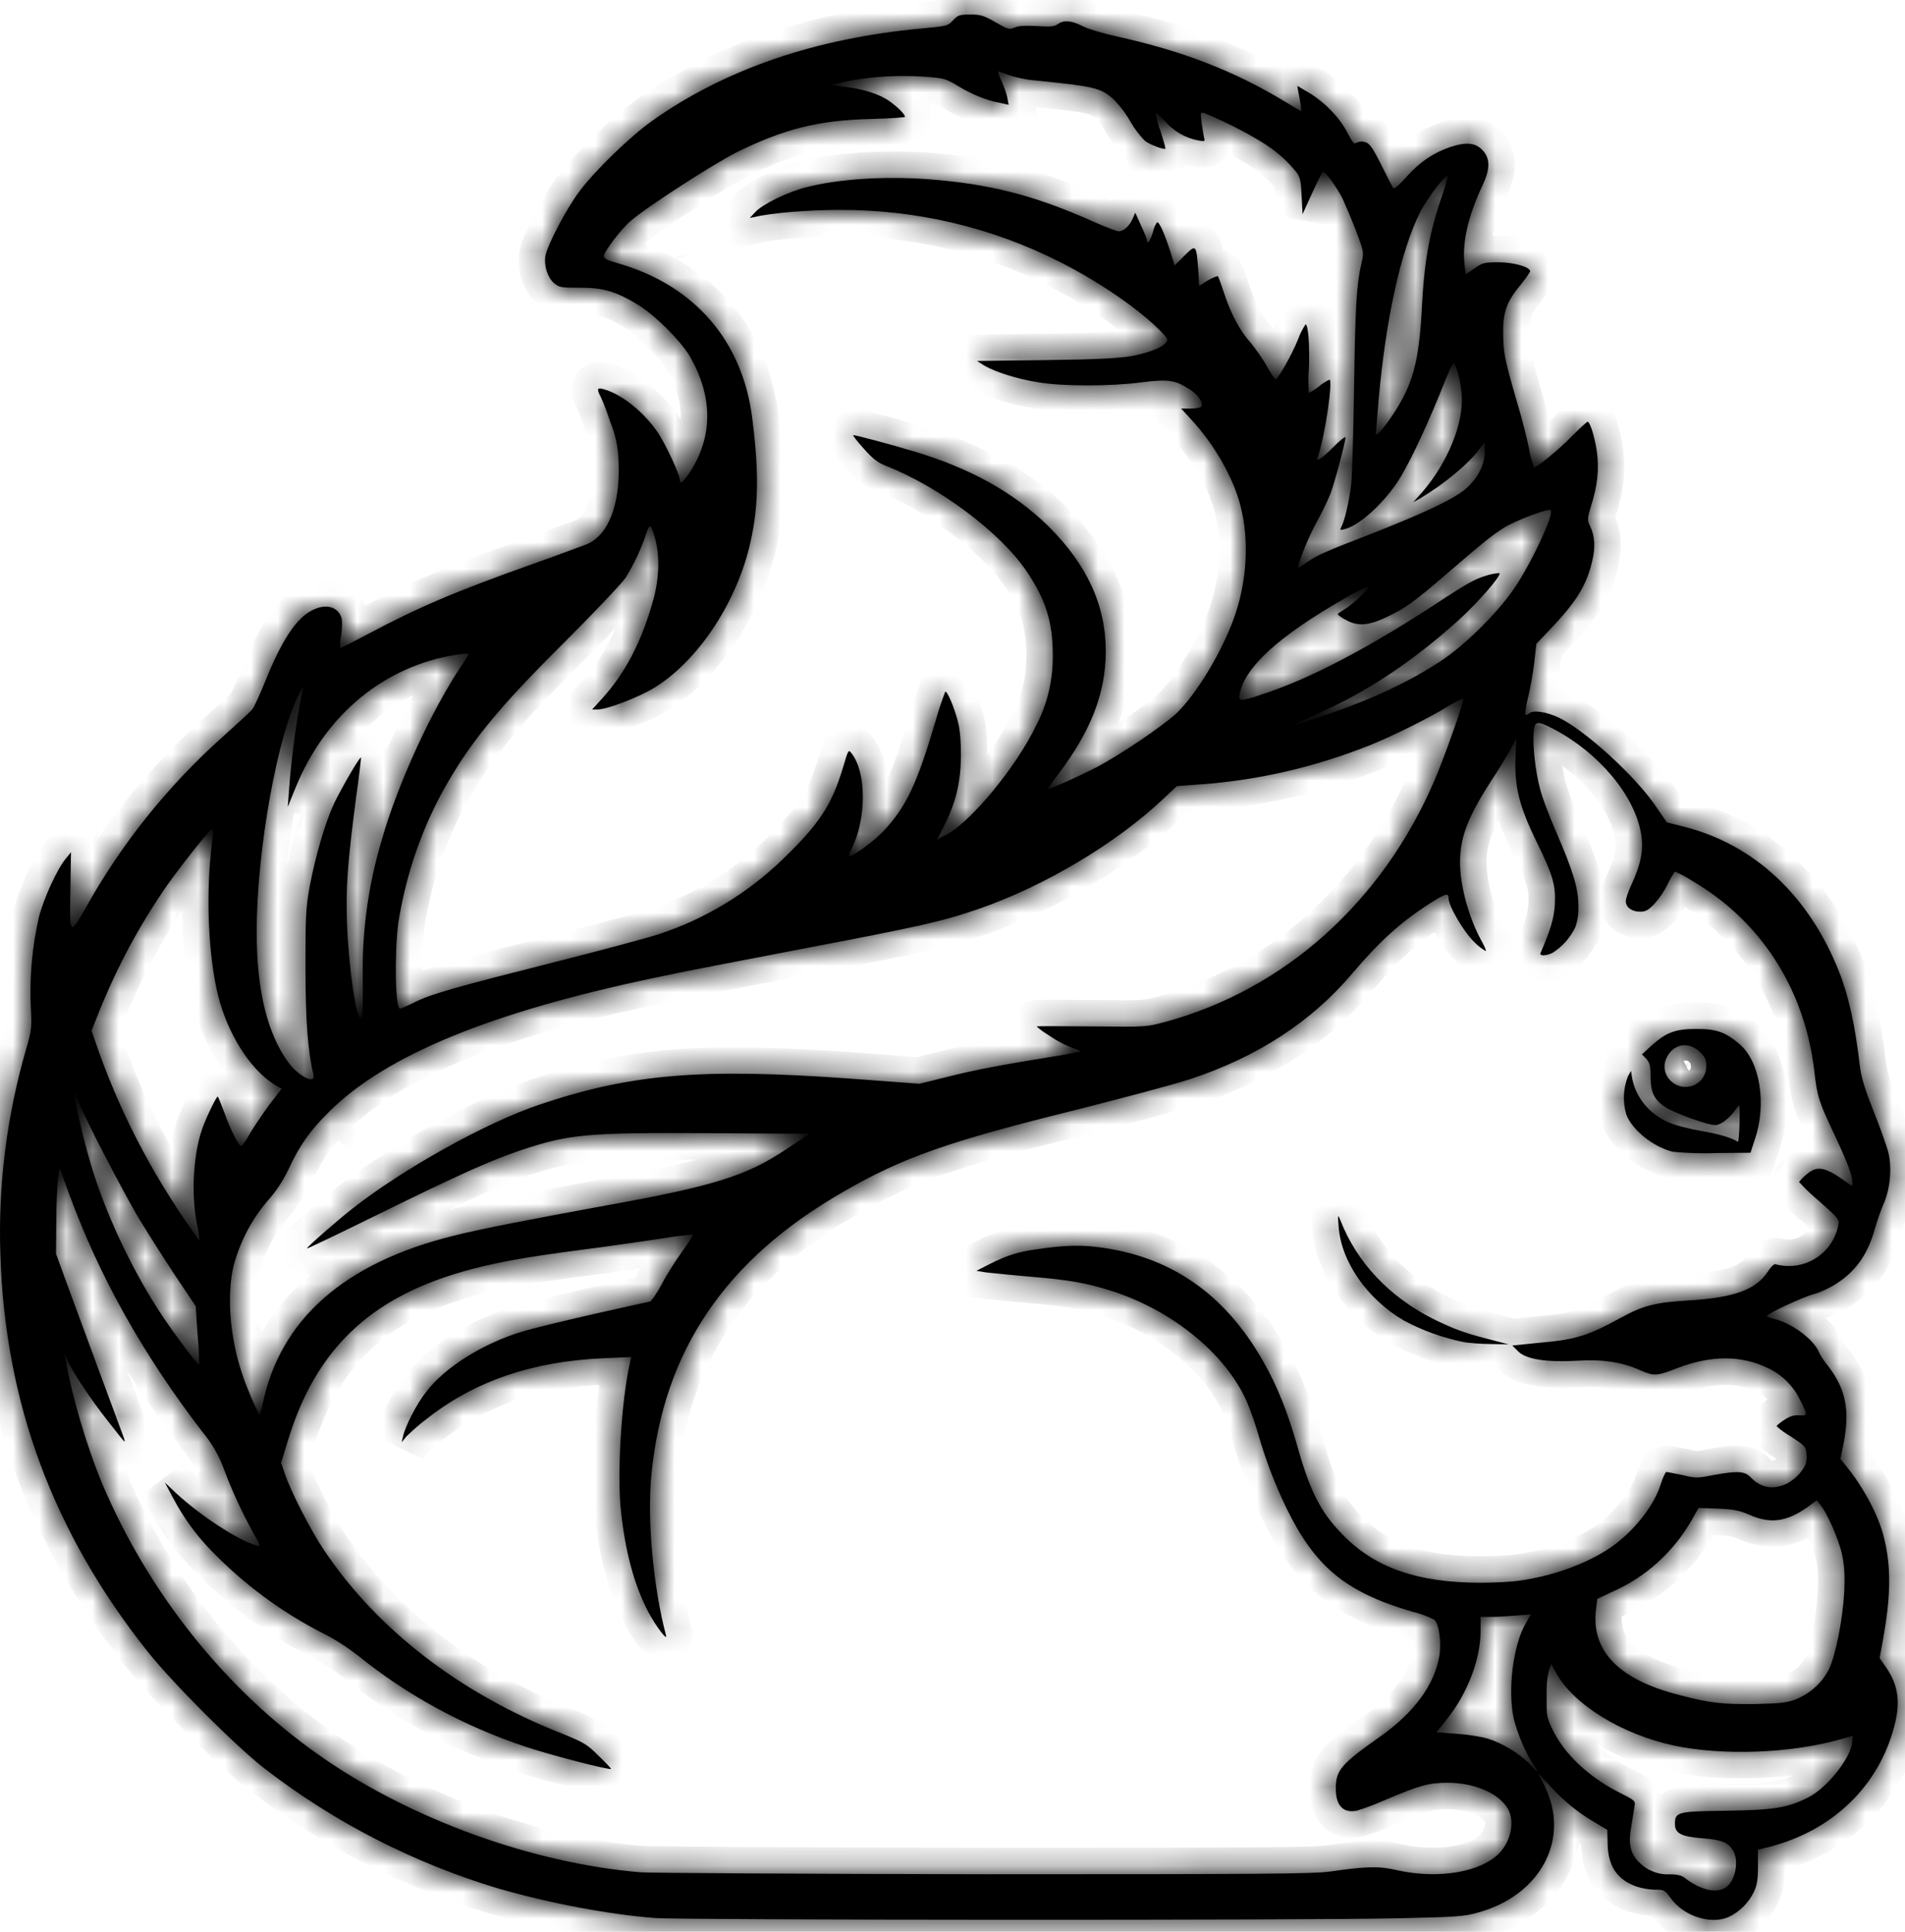 <?xml version="1.0" encoding="UTF-8"?> <svg xmlns="http://www.w3.org/2000/svg" width="72" height="73" viewBox="0 0 72 73" fill="none"><mask id="path-1-inside-1_116_2127" fill="white"><path d="M24.765 72.48C23.03 72.352 20.744 71.915 18.834 71.364C15.637 70.403 12.635 68.869 9.998 66.83C8.898 65.975 6.542 63.617 5.579 62.411C2.006 57.911 0.188 53.013 0.015 47.411C-0.077 44.774 0.26 42.137 0.998 39.608C1.196 38.915 1.207 38.845 1.162 38.012C1.115 36.887 1.219 35.762 1.466 34.673C1.655 33.935 2.159 32.846 2.485 32.448L2.683 32.203L2.663 33.501C2.627 35.375 2.627 35.375 3.223 34.336C4.571 31.908 6.317 29.73 8.38 27.876C8.965 27.352 9.494 26.868 9.541 26.798C9.598 26.738 9.809 26.27 10.021 25.754C10.642 24.209 11.191 23.363 11.8 23.061C12.329 22.791 12.797 22.933 12.916 23.376C12.937 23.59 12.925 23.81 12.892 24.022C12.856 24.186 12.844 24.339 12.856 24.501C12.867 24.501 13.324 24.267 13.875 23.977C15.819 22.944 17.214 22.348 20.157 21.304C21.118 20.964 22.031 20.622 22.182 20.566C23.003 20.215 23.449 19.043 23.379 17.45C23.368 16.934 23.262 16.417 23.062 15.938C22.956 15.611 22.839 15.292 22.699 14.986C22.546 14.696 22.571 14.635 22.816 14.707C23.521 14.905 24.353 15.587 24.88 16.37C25.183 16.84 25.699 17.942 25.699 18.152C25.699 18.316 25.804 18.235 26.041 17.893C26.952 16.534 26.965 14.986 26.05 13.429C25.71 12.864 24.763 11.917 24.117 11.519C23.287 11.015 22.783 10.864 21.892 10.873C21.21 10.873 21.142 10.864 20.94 10.7C20.695 10.486 20.553 10.043 20.614 9.667C20.695 9.244 21.412 7.874 21.916 7.208C22.501 6.434 23.813 5.156 24.659 4.559C27.402 2.615 30.833 1.443 34.818 1.079C35.781 0.986 35.815 0.986 36.015 0.773C36.202 0.575 36.26 0.55 36.672 0.55C37.068 0.55 37.185 0.586 37.633 0.845C38.101 1.115 38.148 1.124 38.346 1.043C38.499 0.973 38.744 0.962 39.19 0.986C39.694 1.02 39.847 1.007 39.975 0.914C40.209 0.75 40.49 0.773 40.913 0.986C41.111 1.092 41.696 1.265 42.225 1.382C44.684 1.922 46.655 2.685 48.532 3.821C48.871 4.019 49.153 4.197 49.164 4.197C49.198 4.197 49.164 3.927 49.067 3.459L49.033 3.245L49.49 3.515C50.086 3.878 50.626 4.442 50.921 5.003C51.13 5.401 51.175 5.462 51.283 5.39C51.376 5.345 51.481 5.333 51.623 5.378C51.776 5.439 51.893 5.603 52.219 6.258C52.442 6.706 52.642 7.093 52.667 7.115C52.701 7.149 52.926 6.951 53.171 6.668C53.695 6.094 54.177 5.777 54.82 5.554C55.421 5.356 55.783 5.39 56.051 5.696C56.321 5.999 56.321 6.386 56.042 6.985C55.502 8.119 55.257 9.163 55.349 9.962L55.396 10.369L55.723 10.146C56.017 9.937 56.085 9.912 56.638 9.912C57.212 9.912 57.833 10.09 57.833 10.252C57.833 10.288 57.68 10.497 57.493 10.736C56.942 11.402 56.8 11.789 56.812 12.61C56.823 13.359 56.859 13.535 57.34 15.211C57.529 15.832 57.727 16.626 57.797 16.991C57.833 17.227 57.894 17.45 57.986 17.659C58.103 17.659 58.924 16.982 59.417 16.478C59.707 16.183 59.977 15.938 60.002 15.938C60.094 15.938 60.272 16.498 60.353 17.063C60.445 17.72 60.378 18.365 60.13 19.135C59.989 19.605 59.989 19.65 60.094 19.873C60.283 20.26 60.304 20.683 60.175 21.212C59.966 22.114 59.579 22.744 58.582 23.788L58.067 24.328L57.986 25.041C57.939 25.439 57.833 26.038 57.752 26.364C57.691 26.578 57.66 26.798 57.646 27.01C57.671 27.035 57.739 27.01 57.797 26.954C57.95 26.825 58.443 26.893 58.933 27.127C59.93 27.611 61.84 29.357 62.59 30.482L63.001 31.078L63.647 31.24C66.295 31.908 68.37 33.843 69.506 36.714C69.868 37.614 70.116 38.764 70.291 40.262C70.348 40.733 70.478 41.142 70.829 42.033C71.088 42.679 71.333 43.381 71.38 43.592C71.509 44.166 71.437 44.915 71.203 45.467C71.086 45.725 70.944 46.157 70.863 46.427C70.593 47.399 70.15 48.032 69.398 48.513C69.164 48.666 68.788 48.844 68.563 48.9C68.156 49.006 66.772 49.649 66.772 49.735C66.772 49.755 66.865 49.791 66.995 49.827C67.652 49.955 68.518 50.576 68.741 51.08C68.777 51.186 68.95 51.456 69.128 51.665C69.76 52.509 69.913 53.283 69.688 54.5L69.56 55.133L69.749 55.367C70.417 56.177 70.98 57.232 71.189 58.04C71.484 59.176 71.47 60.278 71.169 61.955L71.041 62.657L71.286 63.008C71.743 63.676 71.835 64.31 71.601 65.213C71.016 67.474 69.304 69.148 66.914 69.782L66.444 69.899V70.532C66.444 71.011 66.41 71.234 66.293 71.483C66.093 71.904 65.753 72.242 65.33 72.444C64.664 72.734 63.656 72.419 63.163 71.751C62.918 71.411 62.893 71.411 62.542 71.411C62.306 71.4 62.083 71.364 61.861 71.294C61.123 71.036 60.772 70.52 60.76 69.654L60.749 69.15L60.281 68.869C59.649 68.507 59.084 68.039 58.591 67.499L58.135 67.006L58.369 67.476C59.377 69.467 58.24 71.634 55.837 72.28C55.345 72.422 54.971 72.444 52.861 72.489C49.603 72.572 25.8 72.561 24.76 72.48H24.765ZM65.29 71.272C65.593 71.013 65.71 70.336 65.524 69.974C65.346 69.632 65.101 69.526 64.374 69.47C63.544 69.409 63.305 69.281 63.305 68.93C63.305 68.473 63.388 68.45 65.229 68.426C67.022 68.401 67.56 68.32 68.345 67.922C69.038 67.571 69.918 66.482 69.999 65.87L70.035 65.591L69.542 65.732C67.668 66.257 65.134 66.353 63.285 65.966C61.294 65.543 59.451 64.407 58.796 63.188L58.632 62.882L58.549 63.095C58.468 63.422 58.443 63.761 58.456 64.103C58.445 64.841 58.468 64.922 58.679 65.357C59.113 66.268 60.049 67.159 61.199 67.735C61.8 68.039 61.82 68.05 61.775 68.273L61.658 68.999C61.541 69.632 61.597 69.974 61.892 70.313C62.196 70.653 62.641 70.853 63.109 70.829C63.391 70.829 63.566 70.874 63.683 70.97C64.304 71.45 64.95 71.58 65.292 71.274L65.29 71.272ZM50.278 70.723C51.673 70.523 52.116 70.509 52.867 70.687C54.391 71.013 55.972 70.743 56.665 70.03C57.122 69.551 57.262 68.799 56.98 68.331C56.629 67.755 55.714 67.368 54.706 67.368C54.004 67.368 53.641 67.476 52.422 67.989C52.046 68.153 51.673 68.306 51.286 68.423C50.77 68.529 50.487 68.234 50.487 67.593C50.487 66.889 50.685 66.666 52.177 65.613C53.452 64.711 54.213 63.667 54.402 62.578C54.483 62.074 54.391 61.37 54.213 61.208C53.932 61.066 53.639 60.962 53.333 60.89C50.838 60.152 49.699 59.205 48.61 56.966C48.187 56.087 47.836 55.173 47.566 54.237C47.438 53.789 47.287 53.357 47.11 52.934C46.3 51.141 44.32 49.535 42.058 48.797C41.098 48.491 40.49 48.374 38.953 48.245C38.393 48.2 37.828 48.14 37.268 48.083L36.906 48.023L37.41 47.764C38.031 47.449 38.474 47.307 39.145 47.215C40.081 47.073 40.726 47.037 41.419 47.118C44.182 47.435 46.27 48.855 47.735 51.431C48.286 52.392 48.673 53.375 49.058 54.734C49.506 56.318 49.904 57.113 50.667 57.911C51.898 59.225 53.538 59.81 55.961 59.81C56.501 59.81 57.169 59.774 57.437 59.729C58.573 59.576 59.759 59.165 60.625 58.638C61.573 58.078 62.464 57.02 62.758 56.118C62.839 55.85 62.945 55.625 62.981 55.625C63.028 55.625 63.298 55.686 63.591 55.742C64.084 55.862 64.156 55.862 64.752 55.742C65.699 55.569 65.958 55.592 66.192 55.85C66.568 56.235 67.027 56.307 67.551 56.06C67.751 55.943 67.938 55.79 68.08 55.603C68.257 55.367 68.293 55.25 68.28 54.982C68.255 54.665 68.244 54.651 67.693 54.289C67.495 54.172 67.306 54.044 67.144 53.891C67.144 53.879 67.272 53.762 67.434 53.657C67.67 53.504 67.81 53.47 68.021 53.483C68.325 53.504 68.325 53.472 68.032 52.896C67.774 52.367 67.351 51.949 66.824 51.701C65.816 51.209 64.671 51.209 63.393 51.701C62.619 52.005 62.502 52.005 61.973 51.771C61.282 51.467 60.578 51.364 59.631 51.42C58.445 51.49 57.676 51.364 57.381 51.069L57.158 50.846L58.094 50.75C59.57 50.621 59.993 50.491 61.296 49.778C62.104 49.334 62.583 49.217 63.791 49.145C65.526 49.04 66.356 48.747 66.813 48.056C66.977 47.811 67.072 47.739 67.144 47.786C68.197 48.045 69.252 47.388 69.475 46.322C69.522 46.076 69.511 46.063 68.761 45.395C68.491 45.172 68.233 44.927 67.999 44.668C67.999 44.643 68.116 44.515 68.257 44.398C68.68 44.022 68.984 44.083 69.85 44.715C70.003 44.832 70.015 44.832 70.015 44.704C70.015 44.423 69.837 43.955 69.333 42.875C68.737 41.612 68.687 41.471 68.57 40.463C68.208 37.367 66.545 34.79 63.942 33.278C63.744 33.15 63.535 33.033 63.31 32.939C63.289 32.939 63.159 33.148 63.031 33.407C62.902 33.677 62.725 33.935 62.527 34.156C62.302 34.39 62.209 34.451 61.987 34.451C61.672 34.451 61.447 34.286 61.447 34.052C61.447 33.96 61.543 33.677 61.66 33.431C62.023 32.646 62.128 32.108 62.023 31.496C61.777 30.056 60.43 28.452 58.74 27.561C58.083 27.221 58.013 27.235 57.966 27.653C57.921 28.146 58.027 29.129 58.2 29.786C58.272 30.092 58.551 30.83 58.801 31.404C59.455 32.905 59.656 33.573 59.656 34.23C59.667 34.509 59.631 34.779 59.539 35.038C59.35 35.436 59.055 35.765 58.693 35.999C58.447 36.127 58.168 36.14 58.225 36.01C58.6 35.144 58.729 34.723 58.765 34.194C58.801 33.445 58.704 33.094 58.06 31.78C57.419 30.457 57.241 29.739 57.277 28.65L57.311 27.887L57.138 28.229C56.904 28.65 56.659 29.06 56.389 29.46C55.473 30.875 55.183 31.638 55.183 32.59C55.183 33.481 55.522 34.712 56.013 35.589C56.105 35.762 56.177 35.915 56.155 35.94C55.99 35.848 55.849 35.731 55.72 35.6C55.322 35.213 54.748 34.239 54.748 33.935C54.748 33.726 54.62 33.771 54.035 34.145C52.935 34.849 52.147 35.564 51.103 36.793C49.58 38.6 47.519 39.945 44.986 40.778C44.389 40.978 42.441 41.491 40.675 41.939C35.808 43.145 34.111 43.741 31.861 45.044C27.409 47.6 25.075 51.044 24.619 55.733C24.454 57.419 24.688 59.963 25.17 61.79C25.251 62.06 24.783 61.451 24.488 60.888C23.973 59.891 23.633 58.649 23.469 57.106C23.316 55.722 23.48 52.968 23.809 51.49L23.856 51.281L22.778 51.328C20.13 51.445 17.927 52.194 16.134 53.614C15.864 53.812 15.605 54.046 15.36 54.28L15.182 54.503L15.229 54.293C15.31 53.906 15.733 53.076 16.084 52.628C16.802 51.668 18.253 50.765 19.765 50.309C20.164 50.192 21.383 49.897 22.459 49.652C23.559 49.406 24.499 49.195 24.567 49.184C24.628 49.159 24.837 48.857 25.026 48.502C25.213 48.14 25.564 47.591 25.8 47.271C26.034 46.945 26.207 46.661 26.185 46.65C25.8 46.686 25.402 46.733 25.015 46.803C24.394 46.895 22.999 47.098 21.93 47.235C19.777 47.516 18.555 47.739 17.43 48.07C13.949 49.078 11.933 51.022 10.894 54.397L10.624 55.277L10.765 55.688C10.988 56.357 11.749 57.846 12.266 58.607C14.257 61.57 17.376 63.986 21.205 65.494C22.072 65.847 22.18 65.906 22.625 66.351C22.895 66.61 23.104 66.83 23.093 66.844C23.037 66.9 20.832 66.329 19.871 66.009C17.574 65.246 15.418 64.09 13.533 62.564C13.121 62.247 12.678 61.955 12.208 61.721C10.639 60.922 9.22 59.867 8.002 58.613C7.417 58.017 6.925 57.338 6.538 56.6L6.232 56.024L6.666 56.435C7.627 57.315 9.022 58.217 9.699 58.404C9.863 58.451 9.852 58.415 9.571 57.925C9.15 57.162 8.788 56.377 8.482 55.569C8.295 55.029 8.002 54.525 7.638 54.093C5.399 51.175 3.759 48.243 2.609 45.113L2.258 44.141L2.197 44.472C2.152 44.996 2.128 45.536 2.128 46.09L2.116 47.377L2.539 48.538C2.971 49.724 4.531 53.929 4.661 54.28C4.706 54.386 4.717 54.48 4.706 54.48C4.695 54.48 4.436 54.163 4.146 53.787C3.453 52.921 2.69 51.771 2.553 51.409L2.434 51.128L2.481 51.373C2.704 52.723 3.302 54.737 3.876 56.098C5.633 60.222 8.529 63.845 12.046 66.315C15.466 68.729 20.119 70.417 24.232 70.754C24.63 70.779 30.478 70.815 37.239 70.826C47.798 70.826 49.625 70.815 50.282 70.721L50.278 70.723ZM55.327 50.718C54.532 50.554 53.77 50.284 53.052 49.897C51.673 49.089 50.685 47.672 50.593 46.349C50.557 45.878 50.557 45.878 50.665 46.124C51.286 47.708 52.492 48.986 54.145 49.829C54.908 50.205 55.327 50.367 56.218 50.592L57.016 50.801L56.359 50.79C56.008 50.79 55.54 50.752 55.327 50.718ZM63.224 43.523C62.497 43.349 61.687 42.704 61.467 42.116C61.325 41.637 61.35 41.133 61.528 40.676L61.645 40.467L61.69 40.757C61.831 41.475 62.335 42.096 63.06 42.411C63.285 42.517 63.834 42.656 64.293 42.737C64.984 42.857 65.427 42.987 65.686 43.149C65.71 43.16 65.733 42.834 65.746 42.436C65.758 41.723 65.758 41.698 65.641 41.871C65.395 42.238 65.044 42.517 64.819 42.517C64.54 42.517 63.287 42.06 62.945 41.84C62.513 41.558 62.385 41.275 62.385 40.69C62.385 40.267 62.349 40.161 62.221 40.008L62.056 39.846L62.398 39.529C62.972 39.014 63.31 38.883 64.108 38.883C64.882 38.883 65.209 39 65.749 39.459C66.523 40.116 66.781 41.734 66.322 43.068L66.16 43.561L64.835 43.572C64.297 43.597 63.757 43.572 63.231 43.525L63.224 43.523ZM64.093 40.969C64.351 40.841 64.504 40.557 64.491 40.231C64.48 40.017 64.421 39.914 64.221 39.727C63.798 39.34 63.238 39.457 62.99 39.972C62.664 40.649 63.413 41.331 64.09 40.98L64.093 40.969ZM57.986 66.736C57.635 66.187 57.376 65.577 57.212 64.945C56.978 63.865 57.187 62.155 57.671 61.336L57.858 61.005L57.262 61.052C56.944 61.077 56.629 61.1 56.31 61.1H55.959V61.637C55.959 62.693 55.466 63.993 54.692 64.956L54.296 65.46L55.034 65.516C55.43 65.541 55.97 65.622 56.24 65.705C56.78 65.867 57.457 66.279 57.833 66.677C58.128 66.992 58.184 67.019 57.986 66.736ZM67.866 64.218C68.406 64.004 68.849 63.608 69.119 63.093C69.378 62.564 69.648 61.183 69.704 60.161C69.729 59.516 69.715 59.201 69.623 58.755C69.506 58.195 69.072 57.198 68.802 56.867L68.665 56.694L68.311 56.953C67.54 57.502 66.919 57.599 66.122 57.243C65.746 57.081 65.526 57.034 64.927 57.009L64.198 56.984L63.964 57.396C63.274 58.627 62.207 59.601 60.92 60.161L60.369 60.42L60.322 60.807C60.124 62.375 61.168 63.469 63.474 64.054C64.68 64.369 65.078 64.405 66.345 64.394C67.297 64.369 67.517 64.349 67.868 64.22L67.866 64.218ZM9.926 53.063C10.583 49.865 13.011 47.719 17.135 46.7C18.154 46.441 19.853 46.115 22.924 45.55C26.965 44.823 28.207 44.436 29.695 43.442L30.597 42.845L26.799 42.821C22.148 42.796 21.541 42.857 19.723 43.453C18.573 43.84 17.437 44.344 14.32 45.876C12.844 46.605 11.614 47.19 11.602 47.179C11.578 47.143 12.727 46.135 13.312 45.678C15.236 44.166 18.388 42.409 20.404 41.738C23.849 40.58 26.497 40.359 32.075 40.755L34.748 40.955L35.792 40.697C36.809 40.438 37.853 40.238 39.822 39.923C40.164 39.875 40.49 39.806 40.83 39.734C40.841 39.725 40.796 39.689 40.713 39.664C40.326 39.536 39.964 39.349 39.624 39.113C39.471 39.02 39.318 38.915 39.176 38.786C39.176 38.775 40.103 38.775 41.253 38.786C43.314 38.811 43.325 38.811 44.052 38.613C48.552 37.391 52.258 34.077 54.224 29.471C54.636 28.508 55.349 26.472 55.302 26.411C55.282 26.387 55.034 26.504 54.764 26.67C54.071 27.104 52.606 27.831 51.751 28.171C49.63 29.015 47.404 29.519 45.13 29.658L44.484 29.705L43.969 30.185C42.175 31.883 39.469 33.488 36.996 34.345C35.612 34.824 34.757 35.011 30.316 35.857C28.113 36.278 25.618 36.757 24.763 36.946C18.562 38.244 14.59 39.873 12.444 42.006C11.717 42.724 11.319 43.284 10.898 44.2C10.673 44.657 10.439 45.019 10.099 45.395C9.503 46.099 9.08 46.918 8.833 47.809C8.563 48.923 8.68 50.552 9.163 51.947C9.325 52.451 9.773 53.47 9.818 53.47C9.865 53.328 9.901 53.2 9.924 53.058L9.926 53.063ZM7.467 50.448L7.397 49.359L6.612 48.187C6.133 47.46 5.665 46.722 5.206 45.973C4.645 45.01 3.318 42.481 2.956 41.615L2.803 41.261L2.839 41.543C2.922 42.094 3.286 43.57 3.552 44.378C4.128 46.171 5.089 48.151 6.133 49.724C6.601 50.426 7.492 51.611 7.528 51.575C7.528 51.2 7.503 50.824 7.467 50.448ZM7.442 46.252C7.208 45.071 7.314 43.453 7.701 42.501C7.854 42.105 8.18 41.437 8.23 41.437C8.241 41.437 8.358 41.718 8.488 42.069C8.711 42.701 9.028 43.311 9.121 43.311C9.145 43.311 9.298 43.102 9.447 42.832C9.6 42.573 9.926 42.094 10.176 41.752L10.644 41.142L10.349 40.969C9.433 40.382 8.603 39.059 8.241 37.614C7.89 36.185 7.784 34.016 7.971 32.234C8.032 31.742 8.063 31.334 8.043 31.31C7.996 31.262 6.999 32.504 6.367 33.382C5.323 34.869 4.456 36.478 3.777 38.152L3.46 38.951L3.766 39.83C4.677 42.35 5.955 44.717 7.539 46.884C7.528 46.675 7.492 46.463 7.442 46.252ZM11.85 40.627C11.641 39.761 11.546 38.613 11.546 36.575C11.546 34.615 11.555 34.325 11.708 33.481C11.922 32.365 12.284 31.103 12.624 30.365C12.883 29.825 13.596 28.583 13.643 28.628C13.654 28.639 13.571 29.345 13.454 30.176C13.139 32.603 13.067 33.49 13.114 34.885C13.175 36.48 13.454 38.485 13.63 38.485C13.699 38.485 13.722 38.143 13.711 36.984C13.675 35.202 13.924 33.42 14.437 31.71C15.038 29.613 16.3 26.859 17.461 25.122C17.554 24.994 17.639 24.854 17.707 24.715C17.707 24.69 17.52 24.704 17.286 24.735C14.521 25.158 12.282 27.01 11.157 29.8L10.876 30.491L10.912 29.998C11.004 28.594 11.287 26.623 11.472 25.968C11.497 25.896 11.425 26.002 11.319 26.191C10.5 27.728 9.701 32.12 9.701 35.202C9.701 37.463 10.113 39.092 10.923 40.181C11.308 40.685 11.929 40.989 11.848 40.625L11.85 40.627ZM15.673 37.873C16.303 37.558 17.182 37.313 20.98 36.352C22.657 35.929 24.403 35.461 24.884 35.308C26.641 34.734 28.248 33.76 29.582 32.473C30.966 31.134 31.434 30.432 31.868 28.981C32.066 28.313 32.066 28.313 32.194 28.477C32.759 29.215 32.746 30.972 32.183 32.086C32.102 32.228 32.066 32.356 32.102 32.356C32.255 32.356 33.049 31.769 33.38 31.418C34.26 30.482 34.658 29.624 35.36 27.244C35.466 26.868 35.583 26.506 35.722 26.144C35.783 26.074 36.049 26.672 36.202 27.257C36.285 27.575 36.319 27.986 36.319 28.583C36.307 29.566 36.132 30.317 35.677 31.22L35.419 31.724L35.803 31.523C36.73 31.019 38.429 28.947 39.158 27.422C39.59 26.603 39.799 25.687 39.79 24.76C39.79 23.484 39.52 22.638 38.758 21.527C37.75 20.075 35.475 18.386 33.484 17.603C33.178 17.486 32.98 17.333 32.64 16.946C32.381 16.664 32.217 16.442 32.253 16.442C32.345 16.442 33.673 16.793 34.559 17.063C36.681 17.695 38.332 18.62 39.624 19.886C41.1 21.353 41.802 22.899 41.793 24.645C41.782 26.204 41.228 27.613 40.036 29.206C39.799 29.51 39.613 29.78 39.613 29.802C39.613 29.863 40.762 29.345 41.487 28.972C42.389 28.488 43.854 27.494 44.428 26.99C45.202 26.276 46.257 24.53 46.702 23.171C47.137 21.86 47.206 20.37 46.891 19.139C46.621 18.062 45.908 16.808 45.017 15.848L44.641 15.436H45.004C45.202 15.436 45.391 15.4 45.402 15.366C45.494 15.224 45.285 14.907 44.954 14.709C44.405 14.358 44.171 14.322 43.138 14.45C41.989 14.603 40.15 14.603 39.259 14.45C38.485 14.333 37.63 14.063 37.207 13.818L36.926 13.64L39.552 13.607C41.548 13.582 42.306 13.535 42.776 13.454C43.442 13.325 43.912 13.136 44.063 12.95C44.16 12.844 44.135 12.797 43.89 12.538C43.08 11.708 41.593 10.675 40.081 9.912C37.491 8.589 34.62 7.921 31.713 7.932C30.552 7.932 29.137 8.049 28.516 8.202L28.338 8.236L28.547 8.013C28.828 7.709 29.78 7.25 30.471 7.077C31.702 6.76 33.414 6.654 35.063 6.771C37.396 6.949 39.059 7.367 41.298 8.364C41.782 8.578 42.225 8.751 42.297 8.74C42.484 8.731 42.704 8.517 42.81 8.261L42.907 8.038L43.129 8.531C43.258 8.801 43.352 9.046 43.352 9.095C43.352 9.269 43.494 9.071 43.575 8.765C43.6 8.636 43.658 8.506 43.728 8.402C43.8 8.357 43.998 8.778 44.232 9.503L44.396 10.031L44.772 9.656C45.204 9.224 45.215 9.235 45.287 10.184L45.321 10.805L45.652 10.596C45.838 10.488 46.014 10.418 46.039 10.443C46.059 10.479 46.144 10.724 46.237 10.992C46.495 11.813 46.846 12.484 47.269 12.952C47.467 13.197 47.762 13.609 47.902 13.877C48.043 14.135 48.181 14.336 48.217 14.336C48.322 14.288 48.826 13.409 49.06 12.824C49.132 12.623 49.225 12.437 49.342 12.259C49.447 12.259 49.506 13.069 49.47 13.96C49.445 14.264 49.445 14.556 49.47 14.851C49.598 14.779 49.729 14.698 49.846 14.606C49.963 14.498 50.104 14.417 50.244 14.347C50.397 14.347 50.055 16.597 49.81 17.252C49.704 17.488 49.918 17.369 50.386 16.901C50.644 16.642 50.854 16.48 50.854 16.525C50.854 16.714 50.431 18.282 50.28 18.669C50.138 19.009 49.985 19.326 49.81 19.641C49.519 20.17 49.285 20.721 49.096 21.281L49.051 21.482L49.402 21.245C49.789 20.978 49.963 20.894 52.073 20.075C53.936 19.337 54.991 18.833 55.414 18.458C55.858 18.059 56.116 17.567 56.116 17.074V16.698L55.907 16.979C55.509 17.528 54.568 18.302 53.702 18.818L53.412 18.982L53.635 18.732C54.595 17.679 55.252 16.228 55.252 15.123C55.252 14.727 55.147 14.151 55.018 13.847C54.926 13.622 54.926 13.622 54.397 14.936C53.776 16.448 53.189 17.654 52.804 18.239C52.217 19.097 51.349 19.868 50.822 19.997C50.649 20.044 50.635 20.033 50.694 19.916C50.822 19.682 50.989 18.955 51.07 18.311C51.106 17.972 51.153 16.295 51.178 14.597C51.223 11.561 51.27 10.751 51.457 9.944C51.553 9.545 51.553 9.532 51.247 8.713C51.094 8.315 50.921 7.903 50.743 7.505C50.545 7.109 50.098 6.485 50.005 6.485C49.981 6.485 49.796 6.852 49.594 7.295L49.231 8.094L49.195 7.412C49.175 6.872 49.139 6.699 49.009 6.521C48.646 6.065 48.199 5.678 47.695 5.372C47.004 4.951 46.279 4.589 45.541 4.283C45.364 4.235 45.364 4.235 45.413 4.622C45.447 4.836 45.483 5.093 45.505 5.187C45.553 5.351 45.541 5.351 45.271 5.304C44.803 5.212 44.369 4.964 44.054 4.602C43.865 4.402 43.701 4.26 43.678 4.271C43.712 4.505 43.771 4.73 43.865 4.953C43.971 5.304 44.063 5.61 44.043 5.619C43.996 5.666 43.492 5.482 43.28 5.329C43.057 5.106 42.868 4.85 42.715 4.58C42.542 4.274 42.317 3.983 42.058 3.725C41.59 3.326 41.381 3.266 39.154 3.043C38.686 3.007 38.227 2.89 37.806 2.717C37.687 2.669 37.698 2.717 37.851 3.056C37.943 3.266 38.051 3.56 38.074 3.702L38.121 3.961L37.806 3.889C37.322 3.808 36.737 3.574 36.197 3.243C35.729 2.964 35.693 2.953 34.849 2.892C33.866 2.836 32.881 2.892 31.909 3.092L31.369 3.221L31.909 3.277C32.635 3.36 33.256 3.558 33.643 3.842C33.947 4.064 34.204 4.321 34.204 4.415C34.204 4.44 33.643 4.476 32.937 4.496C30.912 4.544 29.634 4.872 27.827 5.763C26.927 6.222 24.452 7.815 23.842 8.344C23.48 8.648 22.823 9.514 22.823 9.678C22.823 9.77 22.965 9.842 23.352 9.948C26.259 10.778 28.086 12.9 28.437 15.854C28.707 17.985 28.662 19.299 28.309 20.717C27.76 22.895 26.34 24.992 24.747 25.979C24.162 26.342 22.954 26.81 22.589 26.81H22.38L22.756 26.398C23.622 25.451 24.256 24.24 24.679 22.708C24.925 21.853 24.947 20.951 24.736 20.269C24.594 19.776 24.549 19.765 24.409 20.213C24.22 20.773 23.962 21.313 23.647 21.83C23.494 22.053 22.486 23.117 21.349 24.254C18.76 26.821 17.684 28.157 16.676 30.007C15.855 31.544 15.315 33.195 15.047 34.919C14.905 36.104 14.939 38.116 15.117 38.116C15.142 38.116 15.398 38.01 15.682 37.871L15.673 37.873ZM49.947 27.071C51.81 26.45 53.266 25.768 54.483 24.962C55.363 24.375 56.524 23.237 57.176 22.314C57.822 21.398 58.76 19.418 58.607 19.279C58.526 19.198 57.259 19.677 56.836 19.947C56.38 20.237 56.098 20.462 54.739 21.632C53.405 22.782 53.135 22.971 52.453 23.297C51.74 23.648 51.304 23.684 50.849 23.414C50.743 23.367 50.651 23.297 50.554 23.216C50.554 23.192 50.696 23.099 50.849 23.003C51.166 22.805 51.765 22.231 51.704 22.172C51.378 22.301 51.072 22.454 50.779 22.64C48.34 24.035 47.062 25.196 46.853 26.216C46.797 26.506 46.864 26.519 47.638 26.261C49.526 25.651 51.751 24.481 54.562 22.627C55.383 22.089 55.783 21.864 56.146 21.761C56.308 21.704 56.485 21.668 56.674 21.655C56.755 21.747 55.853 22.78 55.126 23.437C53.308 25.066 51.646 26.155 49.735 26.999C49.256 27.212 48.905 27.386 48.937 27.386C48.984 27.386 49.432 27.244 49.947 27.071ZM52.62 15.704C53.394 14.554 53.628 13.688 53.734 11.719C53.826 9.856 54.028 8.751 54.532 7.311C54.649 6.96 54.73 6.679 54.706 6.654C54.636 6.584 53.911 7.534 53.664 8.038C52.935 9.503 52.375 12.07 52.105 15.114C52.048 15.782 51.999 16.358 51.999 16.392C51.999 16.52 52.303 16.185 52.62 15.704Z"></path></mask><path d="M24.765 72.48C23.03 72.352 20.744 71.915 18.834 71.364C15.637 70.403 12.635 68.869 9.998 66.83C8.898 65.975 6.542 63.617 5.579 62.411C2.006 57.911 0.188 53.013 0.015 47.411C-0.077 44.774 0.26 42.137 0.998 39.608C1.196 38.915 1.207 38.845 1.162 38.012C1.115 36.887 1.219 35.762 1.466 34.673C1.655 33.935 2.159 32.846 2.485 32.448L2.683 32.203L2.663 33.501C2.627 35.375 2.627 35.375 3.223 34.336C4.571 31.908 6.317 29.73 8.38 27.876C8.965 27.352 9.494 26.868 9.541 26.798C9.598 26.738 9.809 26.27 10.021 25.754C10.642 24.209 11.191 23.363 11.8 23.061C12.329 22.791 12.797 22.933 12.916 23.376C12.937 23.59 12.925 23.81 12.892 24.022C12.856 24.186 12.844 24.339 12.856 24.501C12.867 24.501 13.324 24.267 13.875 23.977C15.819 22.944 17.214 22.348 20.157 21.304C21.118 20.964 22.031 20.622 22.182 20.566C23.003 20.215 23.449 19.043 23.379 17.45C23.368 16.934 23.262 16.417 23.062 15.938C22.956 15.611 22.839 15.292 22.699 14.986C22.546 14.696 22.571 14.635 22.816 14.707C23.521 14.905 24.353 15.587 24.88 16.37C25.183 16.84 25.699 17.942 25.699 18.152C25.699 18.316 25.804 18.235 26.041 17.893C26.952 16.534 26.965 14.986 26.05 13.429C25.71 12.864 24.763 11.917 24.117 11.519C23.287 11.015 22.783 10.864 21.892 10.873C21.21 10.873 21.142 10.864 20.94 10.7C20.695 10.486 20.553 10.043 20.614 9.667C20.695 9.244 21.412 7.874 21.916 7.208C22.501 6.434 23.813 5.156 24.659 4.559C27.402 2.615 30.833 1.443 34.818 1.079C35.781 0.986 35.815 0.986 36.015 0.773C36.202 0.575 36.26 0.55 36.672 0.55C37.068 0.55 37.185 0.586 37.633 0.845C38.101 1.115 38.148 1.124 38.346 1.043C38.499 0.973 38.744 0.962 39.19 0.986C39.694 1.02 39.847 1.007 39.975 0.914C40.209 0.75 40.49 0.773 40.913 0.986C41.111 1.092 41.696 1.265 42.225 1.382C44.684 1.922 46.655 2.685 48.532 3.821C48.871 4.019 49.153 4.197 49.164 4.197C49.198 4.197 49.164 3.927 49.067 3.459L49.033 3.245L49.49 3.515C50.086 3.878 50.626 4.442 50.921 5.003C51.13 5.401 51.175 5.462 51.283 5.39C51.376 5.345 51.481 5.333 51.623 5.378C51.776 5.439 51.893 5.603 52.219 6.258C52.442 6.706 52.642 7.093 52.667 7.115C52.701 7.149 52.926 6.951 53.171 6.668C53.695 6.094 54.177 5.777 54.82 5.554C55.421 5.356 55.783 5.39 56.051 5.696C56.321 5.999 56.321 6.386 56.042 6.985C55.502 8.119 55.257 9.163 55.349 9.962L55.396 10.369L55.723 10.146C56.017 9.937 56.085 9.912 56.638 9.912C57.212 9.912 57.833 10.09 57.833 10.252C57.833 10.288 57.68 10.497 57.493 10.736C56.942 11.402 56.8 11.789 56.812 12.61C56.823 13.359 56.859 13.535 57.34 15.211C57.529 15.832 57.727 16.626 57.797 16.991C57.833 17.227 57.894 17.45 57.986 17.659C58.103 17.659 58.924 16.982 59.417 16.478C59.707 16.183 59.977 15.938 60.002 15.938C60.094 15.938 60.272 16.498 60.353 17.063C60.445 17.72 60.378 18.365 60.13 19.135C59.989 19.605 59.989 19.65 60.094 19.873C60.283 20.26 60.304 20.683 60.175 21.212C59.966 22.114 59.579 22.744 58.582 23.788L58.067 24.328L57.986 25.041C57.939 25.439 57.833 26.038 57.752 26.364C57.691 26.578 57.66 26.798 57.646 27.01C57.671 27.035 57.739 27.01 57.797 26.954C57.95 26.825 58.443 26.893 58.933 27.127C59.93 27.611 61.84 29.357 62.59 30.482L63.001 31.078L63.647 31.24C66.295 31.908 68.37 33.843 69.506 36.714C69.868 37.614 70.116 38.764 70.291 40.262C70.348 40.733 70.478 41.142 70.829 42.033C71.088 42.679 71.333 43.381 71.38 43.592C71.509 44.166 71.437 44.915 71.203 45.467C71.086 45.725 70.944 46.157 70.863 46.427C70.593 47.399 70.15 48.032 69.398 48.513C69.164 48.666 68.788 48.844 68.563 48.9C68.156 49.006 66.772 49.649 66.772 49.735C66.772 49.755 66.865 49.791 66.995 49.827C67.652 49.955 68.518 50.576 68.741 51.08C68.777 51.186 68.95 51.456 69.128 51.665C69.76 52.509 69.913 53.283 69.688 54.5L69.56 55.133L69.749 55.367C70.417 56.177 70.98 57.232 71.189 58.04C71.484 59.176 71.47 60.278 71.169 61.955L71.041 62.657L71.286 63.008C71.743 63.676 71.835 64.31 71.601 65.213C71.016 67.474 69.304 69.148 66.914 69.782L66.444 69.899V70.532C66.444 71.011 66.41 71.234 66.293 71.483C66.093 71.904 65.753 72.242 65.33 72.444C64.664 72.734 63.656 72.419 63.163 71.751C62.918 71.411 62.893 71.411 62.542 71.411C62.306 71.4 62.083 71.364 61.861 71.294C61.123 71.036 60.772 70.52 60.76 69.654L60.749 69.15L60.281 68.869C59.649 68.507 59.084 68.039 58.591 67.499L58.135 67.006L58.369 67.476C59.377 69.467 58.24 71.634 55.837 72.28C55.345 72.422 54.971 72.444 52.861 72.489C49.603 72.572 25.8 72.561 24.76 72.48H24.765ZM65.29 71.272C65.593 71.013 65.71 70.336 65.524 69.974C65.346 69.632 65.101 69.526 64.374 69.47C63.544 69.409 63.305 69.281 63.305 68.93C63.305 68.473 63.388 68.45 65.229 68.426C67.022 68.401 67.56 68.32 68.345 67.922C69.038 67.571 69.918 66.482 69.999 65.87L70.035 65.591L69.542 65.732C67.668 66.257 65.134 66.353 63.285 65.966C61.294 65.543 59.451 64.407 58.796 63.188L58.632 62.882L58.549 63.095C58.468 63.422 58.443 63.761 58.456 64.103C58.445 64.841 58.468 64.922 58.679 65.357C59.113 66.268 60.049 67.159 61.199 67.735C61.8 68.039 61.82 68.05 61.775 68.273L61.658 68.999C61.541 69.632 61.597 69.974 61.892 70.313C62.196 70.653 62.641 70.853 63.109 70.829C63.391 70.829 63.566 70.874 63.683 70.97C64.304 71.45 64.95 71.58 65.292 71.274L65.29 71.272ZM50.278 70.723C51.673 70.523 52.116 70.509 52.867 70.687C54.391 71.013 55.972 70.743 56.665 70.03C57.122 69.551 57.262 68.799 56.98 68.331C56.629 67.755 55.714 67.368 54.706 67.368C54.004 67.368 53.641 67.476 52.422 67.989C52.046 68.153 51.673 68.306 51.286 68.423C50.77 68.529 50.487 68.234 50.487 67.593C50.487 66.889 50.685 66.666 52.177 65.613C53.452 64.711 54.213 63.667 54.402 62.578C54.483 62.074 54.391 61.37 54.213 61.208C53.932 61.066 53.639 60.962 53.333 60.89C50.838 60.152 49.699 59.205 48.61 56.966C48.187 56.087 47.836 55.173 47.566 54.237C47.438 53.789 47.287 53.357 47.11 52.934C46.3 51.141 44.32 49.535 42.058 48.797C41.098 48.491 40.49 48.374 38.953 48.245C38.393 48.2 37.828 48.14 37.268 48.083L36.906 48.023L37.41 47.764C38.031 47.449 38.474 47.307 39.145 47.215C40.081 47.073 40.726 47.037 41.419 47.118C44.182 47.435 46.27 48.855 47.735 51.431C48.286 52.392 48.673 53.375 49.058 54.734C49.506 56.318 49.904 57.113 50.667 57.911C51.898 59.225 53.538 59.81 55.961 59.81C56.501 59.81 57.169 59.774 57.437 59.729C58.573 59.576 59.759 59.165 60.625 58.638C61.573 58.078 62.464 57.02 62.758 56.118C62.839 55.85 62.945 55.625 62.981 55.625C63.028 55.625 63.298 55.686 63.591 55.742C64.084 55.862 64.156 55.862 64.752 55.742C65.699 55.569 65.958 55.592 66.192 55.85C66.568 56.235 67.027 56.307 67.551 56.06C67.751 55.943 67.938 55.79 68.08 55.603C68.257 55.367 68.293 55.25 68.28 54.982C68.255 54.665 68.244 54.651 67.693 54.289C67.495 54.172 67.306 54.044 67.144 53.891C67.144 53.879 67.272 53.762 67.434 53.657C67.67 53.504 67.81 53.47 68.021 53.483C68.325 53.504 68.325 53.472 68.032 52.896C67.774 52.367 67.351 51.949 66.824 51.701C65.816 51.209 64.671 51.209 63.393 51.701C62.619 52.005 62.502 52.005 61.973 51.771C61.282 51.467 60.578 51.364 59.631 51.42C58.445 51.49 57.676 51.364 57.381 51.069L57.158 50.846L58.094 50.75C59.57 50.621 59.993 50.491 61.296 49.778C62.104 49.334 62.583 49.217 63.791 49.145C65.526 49.04 66.356 48.747 66.813 48.056C66.977 47.811 67.072 47.739 67.144 47.786C68.197 48.045 69.252 47.388 69.475 46.322C69.522 46.076 69.511 46.063 68.761 45.395C68.491 45.172 68.233 44.927 67.999 44.668C67.999 44.643 68.116 44.515 68.257 44.398C68.68 44.022 68.984 44.083 69.85 44.715C70.003 44.832 70.015 44.832 70.015 44.704C70.015 44.423 69.837 43.955 69.333 42.875C68.737 41.612 68.687 41.471 68.57 40.463C68.208 37.367 66.545 34.79 63.942 33.278C63.744 33.15 63.535 33.033 63.31 32.939C63.289 32.939 63.159 33.148 63.031 33.407C62.902 33.677 62.725 33.935 62.527 34.156C62.302 34.39 62.209 34.451 61.987 34.451C61.672 34.451 61.447 34.286 61.447 34.052C61.447 33.96 61.543 33.677 61.66 33.431C62.023 32.646 62.128 32.108 62.023 31.496C61.777 30.056 60.43 28.452 58.74 27.561C58.083 27.221 58.013 27.235 57.966 27.653C57.921 28.146 58.027 29.129 58.2 29.786C58.272 30.092 58.551 30.83 58.801 31.404C59.455 32.905 59.656 33.573 59.656 34.23C59.667 34.509 59.631 34.779 59.539 35.038C59.35 35.436 59.055 35.765 58.693 35.999C58.447 36.127 58.168 36.14 58.225 36.01C58.6 35.144 58.729 34.723 58.765 34.194C58.801 33.445 58.704 33.094 58.06 31.78C57.419 30.457 57.241 29.739 57.277 28.65L57.311 27.887L57.138 28.229C56.904 28.65 56.659 29.06 56.389 29.46C55.473 30.875 55.183 31.638 55.183 32.59C55.183 33.481 55.522 34.712 56.013 35.589C56.105 35.762 56.177 35.915 56.155 35.94C55.99 35.848 55.849 35.731 55.72 35.6C55.322 35.213 54.748 34.239 54.748 33.935C54.748 33.726 54.62 33.771 54.035 34.145C52.935 34.849 52.147 35.564 51.103 36.793C49.58 38.6 47.519 39.945 44.986 40.778C44.389 40.978 42.441 41.491 40.675 41.939C35.808 43.145 34.111 43.741 31.861 45.044C27.409 47.6 25.075 51.044 24.619 55.733C24.454 57.419 24.688 59.963 25.17 61.79C25.251 62.06 24.783 61.451 24.488 60.888C23.973 59.891 23.633 58.649 23.469 57.106C23.316 55.722 23.48 52.968 23.809 51.49L23.856 51.281L22.778 51.328C20.13 51.445 17.927 52.194 16.134 53.614C15.864 53.812 15.605 54.046 15.36 54.28L15.182 54.503L15.229 54.293C15.31 53.906 15.733 53.076 16.084 52.628C16.802 51.668 18.253 50.765 19.765 50.309C20.164 50.192 21.383 49.897 22.459 49.652C23.559 49.406 24.499 49.195 24.567 49.184C24.628 49.159 24.837 48.857 25.026 48.502C25.213 48.14 25.564 47.591 25.8 47.271C26.034 46.945 26.207 46.661 26.185 46.65C25.8 46.686 25.402 46.733 25.015 46.803C24.394 46.895 22.999 47.098 21.93 47.235C19.777 47.516 18.555 47.739 17.43 48.07C13.949 49.078 11.933 51.022 10.894 54.397L10.624 55.277L10.765 55.688C10.988 56.357 11.749 57.846 12.266 58.607C14.257 61.57 17.376 63.986 21.205 65.494C22.072 65.847 22.18 65.906 22.625 66.351C22.895 66.61 23.104 66.83 23.093 66.844C23.037 66.9 20.832 66.329 19.871 66.009C17.574 65.246 15.418 64.09 13.533 62.564C13.121 62.247 12.678 61.955 12.208 61.721C10.639 60.922 9.22 59.867 8.002 58.613C7.417 58.017 6.925 57.338 6.538 56.6L6.232 56.024L6.666 56.435C7.627 57.315 9.022 58.217 9.699 58.404C9.863 58.451 9.852 58.415 9.571 57.925C9.15 57.162 8.788 56.377 8.482 55.569C8.295 55.029 8.002 54.525 7.638 54.093C5.399 51.175 3.759 48.243 2.609 45.113L2.258 44.141L2.197 44.472C2.152 44.996 2.128 45.536 2.128 46.09L2.116 47.377L2.539 48.538C2.971 49.724 4.531 53.929 4.661 54.28C4.706 54.386 4.717 54.48 4.706 54.48C4.695 54.48 4.436 54.163 4.146 53.787C3.453 52.921 2.69 51.771 2.553 51.409L2.434 51.128L2.481 51.373C2.704 52.723 3.302 54.737 3.876 56.098C5.633 60.222 8.529 63.845 12.046 66.315C15.466 68.729 20.119 70.417 24.232 70.754C24.63 70.779 30.478 70.815 37.239 70.826C47.798 70.826 49.625 70.815 50.282 70.721L50.278 70.723ZM55.327 50.718C54.532 50.554 53.77 50.284 53.052 49.897C51.673 49.089 50.685 47.672 50.593 46.349C50.557 45.878 50.557 45.878 50.665 46.124C51.286 47.708 52.492 48.986 54.145 49.829C54.908 50.205 55.327 50.367 56.218 50.592L57.016 50.801L56.359 50.79C56.008 50.79 55.54 50.752 55.327 50.718ZM63.224 43.523C62.497 43.349 61.687 42.704 61.467 42.116C61.325 41.637 61.35 41.133 61.528 40.676L61.645 40.467L61.69 40.757C61.831 41.475 62.335 42.096 63.06 42.411C63.285 42.517 63.834 42.656 64.293 42.737C64.984 42.857 65.427 42.987 65.686 43.149C65.71 43.16 65.733 42.834 65.746 42.436C65.758 41.723 65.758 41.698 65.641 41.871C65.395 42.238 65.044 42.517 64.819 42.517C64.54 42.517 63.287 42.06 62.945 41.84C62.513 41.558 62.385 41.275 62.385 40.69C62.385 40.267 62.349 40.161 62.221 40.008L62.056 39.846L62.398 39.529C62.972 39.014 63.31 38.883 64.108 38.883C64.882 38.883 65.209 39 65.749 39.459C66.523 40.116 66.781 41.734 66.322 43.068L66.16 43.561L64.835 43.572C64.297 43.597 63.757 43.572 63.231 43.525L63.224 43.523ZM64.093 40.969C64.351 40.841 64.504 40.557 64.491 40.231C64.48 40.017 64.421 39.914 64.221 39.727C63.798 39.34 63.238 39.457 62.99 39.972C62.664 40.649 63.413 41.331 64.09 40.98L64.093 40.969ZM57.986 66.736C57.635 66.187 57.376 65.577 57.212 64.945C56.978 63.865 57.187 62.155 57.671 61.336L57.858 61.005L57.262 61.052C56.944 61.077 56.629 61.1 56.31 61.1H55.959V61.637C55.959 62.693 55.466 63.993 54.692 64.956L54.296 65.46L55.034 65.516C55.43 65.541 55.97 65.622 56.24 65.705C56.78 65.867 57.457 66.279 57.833 66.677C58.128 66.992 58.184 67.019 57.986 66.736ZM67.866 64.218C68.406 64.004 68.849 63.608 69.119 63.093C69.378 62.564 69.648 61.183 69.704 60.161C69.729 59.516 69.715 59.201 69.623 58.755C69.506 58.195 69.072 57.198 68.802 56.867L68.665 56.694L68.311 56.953C67.54 57.502 66.919 57.599 66.122 57.243C65.746 57.081 65.526 57.034 64.927 57.009L64.198 56.984L63.964 57.396C63.274 58.627 62.207 59.601 60.92 60.161L60.369 60.42L60.322 60.807C60.124 62.375 61.168 63.469 63.474 64.054C64.68 64.369 65.078 64.405 66.345 64.394C67.297 64.369 67.517 64.349 67.868 64.22L67.866 64.218ZM9.926 53.063C10.583 49.865 13.011 47.719 17.135 46.7C18.154 46.441 19.853 46.115 22.924 45.55C26.965 44.823 28.207 44.436 29.695 43.442L30.597 42.845L26.799 42.821C22.148 42.796 21.541 42.857 19.723 43.453C18.573 43.84 17.437 44.344 14.32 45.876C12.844 46.605 11.614 47.19 11.602 47.179C11.578 47.143 12.727 46.135 13.312 45.678C15.236 44.166 18.388 42.409 20.404 41.738C23.849 40.58 26.497 40.359 32.075 40.755L34.748 40.955L35.792 40.697C36.809 40.438 37.853 40.238 39.822 39.923C40.164 39.875 40.49 39.806 40.83 39.734C40.841 39.725 40.796 39.689 40.713 39.664C40.326 39.536 39.964 39.349 39.624 39.113C39.471 39.02 39.318 38.915 39.176 38.786C39.176 38.775 40.103 38.775 41.253 38.786C43.314 38.811 43.325 38.811 44.052 38.613C48.552 37.391 52.258 34.077 54.224 29.471C54.636 28.508 55.349 26.472 55.302 26.411C55.282 26.387 55.034 26.504 54.764 26.67C54.071 27.104 52.606 27.831 51.751 28.171C49.63 29.015 47.404 29.519 45.13 29.658L44.484 29.705L43.969 30.185C42.175 31.883 39.469 33.488 36.996 34.345C35.612 34.824 34.757 35.011 30.316 35.857C28.113 36.278 25.618 36.757 24.763 36.946C18.562 38.244 14.59 39.873 12.444 42.006C11.717 42.724 11.319 43.284 10.898 44.2C10.673 44.657 10.439 45.019 10.099 45.395C9.503 46.099 9.08 46.918 8.833 47.809C8.563 48.923 8.68 50.552 9.163 51.947C9.325 52.451 9.773 53.47 9.818 53.47C9.865 53.328 9.901 53.2 9.924 53.058L9.926 53.063ZM7.467 50.448L7.397 49.359L6.612 48.187C6.133 47.46 5.665 46.722 5.206 45.973C4.645 45.01 3.318 42.481 2.956 41.615L2.803 41.261L2.839 41.543C2.922 42.094 3.286 43.57 3.552 44.378C4.128 46.171 5.089 48.151 6.133 49.724C6.601 50.426 7.492 51.611 7.528 51.575C7.528 51.2 7.503 50.824 7.467 50.448ZM7.442 46.252C7.208 45.071 7.314 43.453 7.701 42.501C7.854 42.105 8.18 41.437 8.23 41.437C8.241 41.437 8.358 41.718 8.488 42.069C8.711 42.701 9.028 43.311 9.121 43.311C9.145 43.311 9.298 43.102 9.447 42.832C9.6 42.573 9.926 42.094 10.176 41.752L10.644 41.142L10.349 40.969C9.433 40.382 8.603 39.059 8.241 37.614C7.89 36.185 7.784 34.016 7.971 32.234C8.032 31.742 8.063 31.334 8.043 31.31C7.996 31.262 6.999 32.504 6.367 33.382C5.323 34.869 4.456 36.478 3.777 38.152L3.46 38.951L3.766 39.83C4.677 42.35 5.955 44.717 7.539 46.884C7.528 46.675 7.492 46.463 7.442 46.252ZM11.85 40.627C11.641 39.761 11.546 38.613 11.546 36.575C11.546 34.615 11.555 34.325 11.708 33.481C11.922 32.365 12.284 31.103 12.624 30.365C12.883 29.825 13.596 28.583 13.643 28.628C13.654 28.639 13.571 29.345 13.454 30.176C13.139 32.603 13.067 33.49 13.114 34.885C13.175 36.48 13.454 38.485 13.63 38.485C13.699 38.485 13.722 38.143 13.711 36.984C13.675 35.202 13.924 33.42 14.437 31.71C15.038 29.613 16.3 26.859 17.461 25.122C17.554 24.994 17.639 24.854 17.707 24.715C17.707 24.69 17.52 24.704 17.286 24.735C14.521 25.158 12.282 27.01 11.157 29.8L10.876 30.491L10.912 29.998C11.004 28.594 11.287 26.623 11.472 25.968C11.497 25.896 11.425 26.002 11.319 26.191C10.5 27.728 9.701 32.12 9.701 35.202C9.701 37.463 10.113 39.092 10.923 40.181C11.308 40.685 11.929 40.989 11.848 40.625L11.85 40.627ZM15.673 37.873C16.303 37.558 17.182 37.313 20.98 36.352C22.657 35.929 24.403 35.461 24.884 35.308C26.641 34.734 28.248 33.76 29.582 32.473C30.966 31.134 31.434 30.432 31.868 28.981C32.066 28.313 32.066 28.313 32.194 28.477C32.759 29.215 32.746 30.972 32.183 32.086C32.102 32.228 32.066 32.356 32.102 32.356C32.255 32.356 33.049 31.769 33.38 31.418C34.26 30.482 34.658 29.624 35.36 27.244C35.466 26.868 35.583 26.506 35.722 26.144C35.783 26.074 36.049 26.672 36.202 27.257C36.285 27.575 36.319 27.986 36.319 28.583C36.307 29.566 36.132 30.317 35.677 31.22L35.419 31.724L35.803 31.523C36.73 31.019 38.429 28.947 39.158 27.422C39.59 26.603 39.799 25.687 39.79 24.76C39.79 23.484 39.52 22.638 38.758 21.527C37.75 20.075 35.475 18.386 33.484 17.603C33.178 17.486 32.98 17.333 32.64 16.946C32.381 16.664 32.217 16.442 32.253 16.442C32.345 16.442 33.673 16.793 34.559 17.063C36.681 17.695 38.332 18.62 39.624 19.886C41.1 21.353 41.802 22.899 41.793 24.645C41.782 26.204 41.228 27.613 40.036 29.206C39.799 29.51 39.613 29.78 39.613 29.802C39.613 29.863 40.762 29.345 41.487 28.972C42.389 28.488 43.854 27.494 44.428 26.99C45.202 26.276 46.257 24.53 46.702 23.171C47.137 21.86 47.206 20.37 46.891 19.139C46.621 18.062 45.908 16.808 45.017 15.848L44.641 15.436H45.004C45.202 15.436 45.391 15.4 45.402 15.366C45.494 15.224 45.285 14.907 44.954 14.709C44.405 14.358 44.171 14.322 43.138 14.45C41.989 14.603 40.15 14.603 39.259 14.45C38.485 14.333 37.63 14.063 37.207 13.818L36.926 13.64L39.552 13.607C41.548 13.582 42.306 13.535 42.776 13.454C43.442 13.325 43.912 13.136 44.063 12.95C44.16 12.844 44.135 12.797 43.89 12.538C43.08 11.708 41.593 10.675 40.081 9.912C37.491 8.589 34.62 7.921 31.713 7.932C30.552 7.932 29.137 8.049 28.516 8.202L28.338 8.236L28.547 8.013C28.828 7.709 29.78 7.25 30.471 7.077C31.702 6.76 33.414 6.654 35.063 6.771C37.396 6.949 39.059 7.367 41.298 8.364C41.782 8.578 42.225 8.751 42.297 8.74C42.484 8.731 42.704 8.517 42.81 8.261L42.907 8.038L43.129 8.531C43.258 8.801 43.352 9.046 43.352 9.095C43.352 9.269 43.494 9.071 43.575 8.765C43.6 8.636 43.658 8.506 43.728 8.402C43.8 8.357 43.998 8.778 44.232 9.503L44.396 10.031L44.772 9.656C45.204 9.224 45.215 9.235 45.287 10.184L45.321 10.805L45.652 10.596C45.838 10.488 46.014 10.418 46.039 10.443C46.059 10.479 46.144 10.724 46.237 10.992C46.495 11.813 46.846 12.484 47.269 12.952C47.467 13.197 47.762 13.609 47.902 13.877C48.043 14.135 48.181 14.336 48.217 14.336C48.322 14.288 48.826 13.409 49.06 12.824C49.132 12.623 49.225 12.437 49.342 12.259C49.447 12.259 49.506 13.069 49.47 13.96C49.445 14.264 49.445 14.556 49.47 14.851C49.598 14.779 49.729 14.698 49.846 14.606C49.963 14.498 50.104 14.417 50.244 14.347C50.397 14.347 50.055 16.597 49.81 17.252C49.704 17.488 49.918 17.369 50.386 16.901C50.644 16.642 50.854 16.48 50.854 16.525C50.854 16.714 50.431 18.282 50.28 18.669C50.138 19.009 49.985 19.326 49.81 19.641C49.519 20.17 49.285 20.721 49.096 21.281L49.051 21.482L49.402 21.245C49.789 20.978 49.963 20.894 52.073 20.075C53.936 19.337 54.991 18.833 55.414 18.458C55.858 18.059 56.116 17.567 56.116 17.074V16.698L55.907 16.979C55.509 17.528 54.568 18.302 53.702 18.818L53.412 18.982L53.635 18.732C54.595 17.679 55.252 16.228 55.252 15.123C55.252 14.727 55.147 14.151 55.018 13.847C54.926 13.622 54.926 13.622 54.397 14.936C53.776 16.448 53.189 17.654 52.804 18.239C52.217 19.097 51.349 19.868 50.822 19.997C50.649 20.044 50.635 20.033 50.694 19.916C50.822 19.682 50.989 18.955 51.07 18.311C51.106 17.972 51.153 16.295 51.178 14.597C51.223 11.561 51.27 10.751 51.457 9.944C51.553 9.545 51.553 9.532 51.247 8.713C51.094 8.315 50.921 7.903 50.743 7.505C50.545 7.109 50.098 6.485 50.005 6.485C49.981 6.485 49.796 6.852 49.594 7.295L49.231 8.094L49.195 7.412C49.175 6.872 49.139 6.699 49.009 6.521C48.646 6.065 48.199 5.678 47.695 5.372C47.004 4.951 46.279 4.589 45.541 4.283C45.364 4.235 45.364 4.235 45.413 4.622C45.447 4.836 45.483 5.093 45.505 5.187C45.553 5.351 45.541 5.351 45.271 5.304C44.803 5.212 44.369 4.964 44.054 4.602C43.865 4.402 43.701 4.26 43.678 4.271C43.712 4.505 43.771 4.73 43.865 4.953C43.971 5.304 44.063 5.61 44.043 5.619C43.996 5.666 43.492 5.482 43.28 5.329C43.057 5.106 42.868 4.85 42.715 4.58C42.542 4.274 42.317 3.983 42.058 3.725C41.59 3.326 41.381 3.266 39.154 3.043C38.686 3.007 38.227 2.89 37.806 2.717C37.687 2.669 37.698 2.717 37.851 3.056C37.943 3.266 38.051 3.56 38.074 3.702L38.121 3.961L37.806 3.889C37.322 3.808 36.737 3.574 36.197 3.243C35.729 2.964 35.693 2.953 34.849 2.892C33.866 2.836 32.881 2.892 31.909 3.092L31.369 3.221L31.909 3.277C32.635 3.36 33.256 3.558 33.643 3.842C33.947 4.064 34.204 4.321 34.204 4.415C34.204 4.44 33.643 4.476 32.937 4.496C30.912 4.544 29.634 4.872 27.827 5.763C26.927 6.222 24.452 7.815 23.842 8.344C23.48 8.648 22.823 9.514 22.823 9.678C22.823 9.77 22.965 9.842 23.352 9.948C26.259 10.778 28.086 12.9 28.437 15.854C28.707 17.985 28.662 19.299 28.309 20.717C27.76 22.895 26.34 24.992 24.747 25.979C24.162 26.342 22.954 26.81 22.589 26.81H22.38L22.756 26.398C23.622 25.451 24.256 24.24 24.679 22.708C24.925 21.853 24.947 20.951 24.736 20.269C24.594 19.776 24.549 19.765 24.409 20.213C24.22 20.773 23.962 21.313 23.647 21.83C23.494 22.053 22.486 23.117 21.349 24.254C18.76 26.821 17.684 28.157 16.676 30.007C15.855 31.544 15.315 33.195 15.047 34.919C14.905 36.104 14.939 38.116 15.117 38.116C15.142 38.116 15.398 38.01 15.682 37.871L15.673 37.873ZM49.947 27.071C51.81 26.45 53.266 25.768 54.483 24.962C55.363 24.375 56.524 23.237 57.176 22.314C57.822 21.398 58.76 19.418 58.607 19.279C58.526 19.198 57.259 19.677 56.836 19.947C56.38 20.237 56.098 20.462 54.739 21.632C53.405 22.782 53.135 22.971 52.453 23.297C51.74 23.648 51.304 23.684 50.849 23.414C50.743 23.367 50.651 23.297 50.554 23.216C50.554 23.192 50.696 23.099 50.849 23.003C51.166 22.805 51.765 22.231 51.704 22.172C51.378 22.301 51.072 22.454 50.779 22.64C48.34 24.035 47.062 25.196 46.853 26.216C46.797 26.506 46.864 26.519 47.638 26.261C49.526 25.651 51.751 24.481 54.562 22.627C55.383 22.089 55.783 21.864 56.146 21.761C56.308 21.704 56.485 21.668 56.674 21.655C56.755 21.747 55.853 22.78 55.126 23.437C53.308 25.066 51.646 26.155 49.735 26.999C49.256 27.212 48.905 27.386 48.937 27.386C48.984 27.386 49.432 27.244 49.947 27.071ZM52.62 15.704C53.394 14.554 53.628 13.688 53.734 11.719C53.826 9.856 54.028 8.751 54.532 7.311C54.649 6.96 54.73 6.679 54.706 6.654C54.636 6.584 53.911 7.534 53.664 8.038C52.935 9.503 52.375 12.07 52.105 15.114C52.048 15.782 51.999 16.358 51.999 16.392C51.999 16.52 52.303 16.185 52.62 15.704Z" fill="black"></path><path d="M24.765 72.48C23.03 72.352 20.744 71.915 18.834 71.364C15.637 70.403 12.635 68.869 9.998 66.83C8.898 65.975 6.542 63.617 5.579 62.411C2.006 57.911 0.188 53.013 0.015 47.411C-0.077 44.774 0.26 42.137 0.998 39.608C1.196 38.915 1.207 38.845 1.162 38.012C1.115 36.887 1.219 35.762 1.466 34.673C1.655 33.935 2.159 32.846 2.485 32.448L2.683 32.203L2.663 33.501C2.627 35.375 2.627 35.375 3.223 34.336C4.571 31.908 6.317 29.73 8.38 27.876C8.965 27.352 9.494 26.868 9.541 26.798C9.598 26.738 9.809 26.27 10.021 25.754C10.642 24.209 11.191 23.363 11.8 23.061C12.329 22.791 12.797 22.933 12.916 23.376C12.937 23.59 12.925 23.81 12.892 24.022C12.856 24.186 12.844 24.339 12.856 24.501C12.867 24.501 13.324 24.267 13.875 23.977C15.819 22.944 17.214 22.348 20.157 21.304C21.118 20.964 22.031 20.622 22.182 20.566C23.003 20.215 23.449 19.043 23.379 17.45C23.368 16.934 23.262 16.417 23.062 15.938C22.956 15.611 22.839 15.292 22.699 14.986C22.546 14.696 22.571 14.635 22.816 14.707C23.521 14.905 24.353 15.587 24.88 16.37C25.183 16.84 25.699 17.942 25.699 18.152C25.699 18.316 25.804 18.235 26.041 17.893C26.952 16.534 26.965 14.986 26.05 13.429C25.71 12.864 24.763 11.917 24.117 11.519C23.287 11.015 22.783 10.864 21.892 10.873C21.21 10.873 21.142 10.864 20.94 10.7C20.695 10.486 20.553 10.043 20.614 9.667C20.695 9.244 21.412 7.874 21.916 7.208C22.501 6.434 23.813 5.156 24.659 4.559C27.402 2.615 30.833 1.443 34.818 1.079C35.781 0.986 35.815 0.986 36.015 0.773C36.202 0.575 36.26 0.55 36.672 0.55C37.068 0.55 37.185 0.586 37.633 0.845C38.101 1.115 38.148 1.124 38.346 1.043C38.499 0.973 38.744 0.962 39.19 0.986C39.694 1.02 39.847 1.007 39.975 0.914C40.209 0.75 40.49 0.773 40.913 0.986C41.111 1.092 41.696 1.265 42.225 1.382C44.684 1.922 46.655 2.685 48.532 3.821C48.871 4.019 49.153 4.197 49.164 4.197C49.198 4.197 49.164 3.927 49.067 3.459L49.033 3.245L49.49 3.515C50.086 3.878 50.626 4.442 50.921 5.003C51.13 5.401 51.175 5.462 51.283 5.39C51.376 5.345 51.481 5.333 51.623 5.378C51.776 5.439 51.893 5.603 52.219 6.258C52.442 6.706 52.642 7.093 52.667 7.115C52.701 7.149 52.926 6.951 53.171 6.668C53.695 6.094 54.177 5.777 54.82 5.554C55.421 5.356 55.783 5.39 56.051 5.696C56.321 5.999 56.321 6.386 56.042 6.985C55.502 8.119 55.257 9.163 55.349 9.962L55.396 10.369L55.723 10.146C56.017 9.937 56.085 9.912 56.638 9.912C57.212 9.912 57.833 10.09 57.833 10.252C57.833 10.288 57.68 10.497 57.493 10.736C56.942 11.402 56.8 11.789 56.812 12.61C56.823 13.359 56.859 13.535 57.34 15.211C57.529 15.832 57.727 16.626 57.797 16.991C57.833 17.227 57.894 17.45 57.986 17.659C58.103 17.659 58.924 16.982 59.417 16.478C59.707 16.183 59.977 15.938 60.002 15.938C60.094 15.938 60.272 16.498 60.353 17.063C60.445 17.72 60.378 18.365 60.13 19.135C59.989 19.605 59.989 19.65 60.094 19.873C60.283 20.26 60.304 20.683 60.175 21.212C59.966 22.114 59.579 22.744 58.582 23.788L58.067 24.328L57.986 25.041C57.939 25.439 57.833 26.038 57.752 26.364C57.691 26.578 57.66 26.798 57.646 27.01C57.671 27.035 57.739 27.01 57.797 26.954C57.95 26.825 58.443 26.893 58.933 27.127C59.93 27.611 61.84 29.357 62.59 30.482L63.001 31.078L63.647 31.24C66.295 31.908 68.37 33.843 69.506 36.714C69.868 37.614 70.116 38.764 70.291 40.262C70.348 40.733 70.478 41.142 70.829 42.033C71.088 42.679 71.333 43.381 71.38 43.592C71.509 44.166 71.437 44.915 71.203 45.467C71.086 45.725 70.944 46.157 70.863 46.427C70.593 47.399 70.15 48.032 69.398 48.513C69.164 48.666 68.788 48.844 68.563 48.9C68.156 49.006 66.772 49.649 66.772 49.735C66.772 49.755 66.865 49.791 66.995 49.827C67.652 49.955 68.518 50.576 68.741 51.08C68.777 51.186 68.95 51.456 69.128 51.665C69.76 52.509 69.913 53.283 69.688 54.5L69.56 55.133L69.749 55.367C70.417 56.177 70.98 57.232 71.189 58.04C71.484 59.176 71.47 60.278 71.169 61.955L71.041 62.657L71.286 63.008C71.743 63.676 71.835 64.31 71.601 65.213C71.016 67.474 69.304 69.148 66.914 69.782L66.444 69.899V70.532C66.444 71.011 66.41 71.234 66.293 71.483C66.093 71.904 65.753 72.242 65.33 72.444C64.664 72.734 63.656 72.419 63.163 71.751C62.918 71.411 62.893 71.411 62.542 71.411C62.306 71.4 62.083 71.364 61.861 71.294C61.123 71.036 60.772 70.52 60.76 69.654L60.749 69.15L60.281 68.869C59.649 68.507 59.084 68.039 58.591 67.499L58.135 67.006L58.369 67.476C59.377 69.467 58.24 71.634 55.837 72.28C55.345 72.422 54.971 72.444 52.861 72.489C49.603 72.572 25.8 72.561 24.76 72.48H24.765ZM65.29 71.272C65.593 71.013 65.71 70.336 65.524 69.974C65.346 69.632 65.101 69.526 64.374 69.47C63.544 69.409 63.305 69.281 63.305 68.93C63.305 68.473 63.388 68.45 65.229 68.426C67.022 68.401 67.56 68.32 68.345 67.922C69.038 67.571 69.918 66.482 69.999 65.87L70.035 65.591L69.542 65.732C67.668 66.257 65.134 66.353 63.285 65.966C61.294 65.543 59.451 64.407 58.796 63.188L58.632 62.882L58.549 63.095C58.468 63.422 58.443 63.761 58.456 64.103C58.445 64.841 58.468 64.922 58.679 65.357C59.113 66.268 60.049 67.159 61.199 67.735C61.8 68.039 61.82 68.05 61.775 68.273L61.658 68.999C61.541 69.632 61.597 69.974 61.892 70.313C62.196 70.653 62.641 70.853 63.109 70.829C63.391 70.829 63.566 70.874 63.683 70.97C64.304 71.45 64.95 71.58 65.292 71.274L65.29 71.272ZM50.278 70.723C51.673 70.523 52.116 70.509 52.867 70.687C54.391 71.013 55.972 70.743 56.665 70.03C57.122 69.551 57.262 68.799 56.98 68.331C56.629 67.755 55.714 67.368 54.706 67.368C54.004 67.368 53.641 67.476 52.422 67.989C52.046 68.153 51.673 68.306 51.286 68.423C50.77 68.529 50.487 68.234 50.487 67.593C50.487 66.889 50.685 66.666 52.177 65.613C53.452 64.711 54.213 63.667 54.402 62.578C54.483 62.074 54.391 61.37 54.213 61.208C53.932 61.066 53.639 60.962 53.333 60.89C50.838 60.152 49.699 59.205 48.61 56.966C48.187 56.087 47.836 55.173 47.566 54.237C47.438 53.789 47.287 53.357 47.11 52.934C46.3 51.141 44.32 49.535 42.058 48.797C41.098 48.491 40.49 48.374 38.953 48.245C38.393 48.2 37.828 48.14 37.268 48.083L36.906 48.023L37.41 47.764C38.031 47.449 38.474 47.307 39.145 47.215C40.081 47.073 40.726 47.037 41.419 47.118C44.182 47.435 46.27 48.855 47.735 51.431C48.286 52.392 48.673 53.375 49.058 54.734C49.506 56.318 49.904 57.113 50.667 57.911C51.898 59.225 53.538 59.81 55.961 59.81C56.501 59.81 57.169 59.774 57.437 59.729C58.573 59.576 59.759 59.165 60.625 58.638C61.573 58.078 62.464 57.02 62.758 56.118C62.839 55.85 62.945 55.625 62.981 55.625C63.028 55.625 63.298 55.686 63.591 55.742C64.084 55.862 64.156 55.862 64.752 55.742C65.699 55.569 65.958 55.592 66.192 55.85C66.568 56.235 67.027 56.307 67.551 56.06C67.751 55.943 67.938 55.79 68.08 55.603C68.257 55.367 68.293 55.25 68.28 54.982C68.255 54.665 68.244 54.651 67.693 54.289C67.495 54.172 67.306 54.044 67.144 53.891C67.144 53.879 67.272 53.762 67.434 53.657C67.67 53.504 67.81 53.47 68.021 53.483C68.325 53.504 68.325 53.472 68.032 52.896C67.774 52.367 67.351 51.949 66.824 51.701C65.816 51.209 64.671 51.209 63.393 51.701C62.619 52.005 62.502 52.005 61.973 51.771C61.282 51.467 60.578 51.364 59.631 51.42C58.445 51.49 57.676 51.364 57.381 51.069L57.158 50.846L58.094 50.75C59.57 50.621 59.993 50.491 61.296 49.778C62.104 49.334 62.583 49.217 63.791 49.145C65.526 49.04 66.356 48.747 66.813 48.056C66.977 47.811 67.072 47.739 67.144 47.786C68.197 48.045 69.252 47.388 69.475 46.322C69.522 46.076 69.511 46.063 68.761 45.395C68.491 45.172 68.233 44.927 67.999 44.668C67.999 44.643 68.116 44.515 68.257 44.398C68.68 44.022 68.984 44.083 69.85 44.715C70.003 44.832 70.015 44.832 70.015 44.704C70.015 44.423 69.837 43.955 69.333 42.875C68.737 41.612 68.687 41.471 68.57 40.463C68.208 37.367 66.545 34.79 63.942 33.278C63.744 33.15 63.535 33.033 63.31 32.939C63.289 32.939 63.159 33.148 63.031 33.407C62.902 33.677 62.725 33.935 62.527 34.156C62.302 34.39 62.209 34.451 61.987 34.451C61.672 34.451 61.447 34.286 61.447 34.052C61.447 33.96 61.543 33.677 61.66 33.431C62.023 32.646 62.128 32.108 62.023 31.496C61.777 30.056 60.43 28.452 58.74 27.561C58.083 27.221 58.013 27.235 57.966 27.653C57.921 28.146 58.027 29.129 58.2 29.786C58.272 30.092 58.551 30.83 58.801 31.404C59.455 32.905 59.656 33.573 59.656 34.23C59.667 34.509 59.631 34.779 59.539 35.038C59.35 35.436 59.055 35.765 58.693 35.999C58.447 36.127 58.168 36.14 58.225 36.01C58.6 35.144 58.729 34.723 58.765 34.194C58.801 33.445 58.704 33.094 58.06 31.78C57.419 30.457 57.241 29.739 57.277 28.65L57.311 27.887L57.138 28.229C56.904 28.65 56.659 29.06 56.389 29.46C55.473 30.875 55.183 31.638 55.183 32.59C55.183 33.481 55.522 34.712 56.013 35.589C56.105 35.762 56.177 35.915 56.155 35.94C55.99 35.848 55.849 35.731 55.72 35.6C55.322 35.213 54.748 34.239 54.748 33.935C54.748 33.726 54.62 33.771 54.035 34.145C52.935 34.849 52.147 35.564 51.103 36.793C49.58 38.6 47.519 39.945 44.986 40.778C44.389 40.978 42.441 41.491 40.675 41.939C35.808 43.145 34.111 43.741 31.861 45.044C27.409 47.6 25.075 51.044 24.619 55.733C24.454 57.419 24.688 59.963 25.17 61.79C25.251 62.06 24.783 61.451 24.488 60.888C23.973 59.891 23.633 58.649 23.469 57.106C23.316 55.722 23.48 52.968 23.809 51.49L23.856 51.281L22.778 51.328C20.13 51.445 17.927 52.194 16.134 53.614C15.864 53.812 15.605 54.046 15.36 54.28L15.182 54.503L15.229 54.293C15.31 53.906 15.733 53.076 16.084 52.628C16.802 51.668 18.253 50.765 19.765 50.309C20.164 50.192 21.383 49.897 22.459 49.652C23.559 49.406 24.499 49.195 24.567 49.184C24.628 49.159 24.837 48.857 25.026 48.502C25.213 48.14 25.564 47.591 25.8 47.271C26.034 46.945 26.207 46.661 26.185 46.65C25.8 46.686 25.402 46.733 25.015 46.803C24.394 46.895 22.999 47.098 21.93 47.235C19.777 47.516 18.555 47.739 17.43 48.07C13.949 49.078 11.933 51.022 10.894 54.397L10.624 55.277L10.765 55.688C10.988 56.357 11.749 57.846 12.266 58.607C14.257 61.57 17.376 63.986 21.205 65.494C22.072 65.847 22.18 65.906 22.625 66.351C22.895 66.61 23.104 66.83 23.093 66.844C23.037 66.9 20.832 66.329 19.871 66.009C17.574 65.246 15.418 64.09 13.533 62.564C13.121 62.247 12.678 61.955 12.208 61.721C10.639 60.922 9.22 59.867 8.002 58.613C7.417 58.017 6.925 57.338 6.538 56.6L6.232 56.024L6.666 56.435C7.627 57.315 9.022 58.217 9.699 58.404C9.863 58.451 9.852 58.415 9.571 57.925C9.15 57.162 8.788 56.377 8.482 55.569C8.295 55.029 8.002 54.525 7.638 54.093C5.399 51.175 3.759 48.243 2.609 45.113L2.258 44.141L2.197 44.472C2.152 44.996 2.128 45.536 2.128 46.09L2.116 47.377L2.539 48.538C2.971 49.724 4.531 53.929 4.661 54.28C4.706 54.386 4.717 54.48 4.706 54.48C4.695 54.48 4.436 54.163 4.146 53.787C3.453 52.921 2.69 51.771 2.553 51.409L2.434 51.128L2.481 51.373C2.704 52.723 3.302 54.737 3.876 56.098C5.633 60.222 8.529 63.845 12.046 66.315C15.466 68.729 20.119 70.417 24.232 70.754C24.63 70.779 30.478 70.815 37.239 70.826C47.798 70.826 49.625 70.815 50.282 70.721L50.278 70.723ZM55.327 50.718C54.532 50.554 53.77 50.284 53.052 49.897C51.673 49.089 50.685 47.672 50.593 46.349C50.557 45.878 50.557 45.878 50.665 46.124C51.286 47.708 52.492 48.986 54.145 49.829C54.908 50.205 55.327 50.367 56.218 50.592L57.016 50.801L56.359 50.79C56.008 50.79 55.54 50.752 55.327 50.718ZM63.224 43.523C62.497 43.349 61.687 42.704 61.467 42.116C61.325 41.637 61.35 41.133 61.528 40.676L61.645 40.467L61.69 40.757C61.831 41.475 62.335 42.096 63.06 42.411C63.285 42.517 63.834 42.656 64.293 42.737C64.984 42.857 65.427 42.987 65.686 43.149C65.71 43.16 65.733 42.834 65.746 42.436C65.758 41.723 65.758 41.698 65.641 41.871C65.395 42.238 65.044 42.517 64.819 42.517C64.54 42.517 63.287 42.06 62.945 41.84C62.513 41.558 62.385 41.275 62.385 40.69C62.385 40.267 62.349 40.161 62.221 40.008L62.056 39.846L62.398 39.529C62.972 39.014 63.31 38.883 64.108 38.883C64.882 38.883 65.209 39 65.749 39.459C66.523 40.116 66.781 41.734 66.322 43.068L66.16 43.561L64.835 43.572C64.297 43.597 63.757 43.572 63.231 43.525L63.224 43.523ZM64.093 40.969C64.351 40.841 64.504 40.557 64.491 40.231C64.48 40.017 64.421 39.914 64.221 39.727C63.798 39.34 63.238 39.457 62.99 39.972C62.664 40.649 63.413 41.331 64.09 40.98L64.093 40.969ZM57.986 66.736C57.635 66.187 57.376 65.577 57.212 64.945C56.978 63.865 57.187 62.155 57.671 61.336L57.858 61.005L57.262 61.052C56.944 61.077 56.629 61.1 56.31 61.1H55.959V61.637C55.959 62.693 55.466 63.993 54.692 64.956L54.296 65.46L55.034 65.516C55.43 65.541 55.97 65.622 56.24 65.705C56.78 65.867 57.457 66.279 57.833 66.677C58.128 66.992 58.184 67.019 57.986 66.736ZM67.866 64.218C68.406 64.004 68.849 63.608 69.119 63.093C69.378 62.564 69.648 61.183 69.704 60.161C69.729 59.516 69.715 59.201 69.623 58.755C69.506 58.195 69.072 57.198 68.802 56.867L68.665 56.694L68.311 56.953C67.54 57.502 66.919 57.599 66.122 57.243C65.746 57.081 65.526 57.034 64.927 57.009L64.198 56.984L63.964 57.396C63.274 58.627 62.207 59.601 60.92 60.161L60.369 60.42L60.322 60.807C60.124 62.375 61.168 63.469 63.474 64.054C64.68 64.369 65.078 64.405 66.345 64.394C67.297 64.369 67.517 64.349 67.868 64.22L67.866 64.218ZM9.926 53.063C10.583 49.865 13.011 47.719 17.135 46.7C18.154 46.441 19.853 46.115 22.924 45.55C26.965 44.823 28.207 44.436 29.695 43.442L30.597 42.845L26.799 42.821C22.148 42.796 21.541 42.857 19.723 43.453C18.573 43.84 17.437 44.344 14.32 45.876C12.844 46.605 11.614 47.19 11.602 47.179C11.578 47.143 12.727 46.135 13.312 45.678C15.236 44.166 18.388 42.409 20.404 41.738C23.849 40.58 26.497 40.359 32.075 40.755L34.748 40.955L35.792 40.697C36.809 40.438 37.853 40.238 39.822 39.923C40.164 39.875 40.49 39.806 40.83 39.734C40.841 39.725 40.796 39.689 40.713 39.664C40.326 39.536 39.964 39.349 39.624 39.113C39.471 39.02 39.318 38.915 39.176 38.786C39.176 38.775 40.103 38.775 41.253 38.786C43.314 38.811 43.325 38.811 44.052 38.613C48.552 37.391 52.258 34.077 54.224 29.471C54.636 28.508 55.349 26.472 55.302 26.411C55.282 26.387 55.034 26.504 54.764 26.67C54.071 27.104 52.606 27.831 51.751 28.171C49.63 29.015 47.404 29.519 45.13 29.658L44.484 29.705L43.969 30.185C42.175 31.883 39.469 33.488 36.996 34.345C35.612 34.824 34.757 35.011 30.316 35.857C28.113 36.278 25.618 36.757 24.763 36.946C18.562 38.244 14.59 39.873 12.444 42.006C11.717 42.724 11.319 43.284 10.898 44.2C10.673 44.657 10.439 45.019 10.099 45.395C9.503 46.099 9.08 46.918 8.833 47.809C8.563 48.923 8.68 50.552 9.163 51.947C9.325 52.451 9.773 53.47 9.818 53.47C9.865 53.328 9.901 53.2 9.924 53.058L9.926 53.063ZM7.467 50.448L7.397 49.359L6.612 48.187C6.133 47.46 5.665 46.722 5.206 45.973C4.645 45.01 3.318 42.481 2.956 41.615L2.803 41.261L2.839 41.543C2.922 42.094 3.286 43.57 3.552 44.378C4.128 46.171 5.089 48.151 6.133 49.724C6.601 50.426 7.492 51.611 7.528 51.575C7.528 51.2 7.503 50.824 7.467 50.448ZM7.442 46.252C7.208 45.071 7.314 43.453 7.701 42.501C7.854 42.105 8.18 41.437 8.23 41.437C8.241 41.437 8.358 41.718 8.488 42.069C8.711 42.701 9.028 43.311 9.121 43.311C9.145 43.311 9.298 43.102 9.447 42.832C9.6 42.573 9.926 42.094 10.176 41.752L10.644 41.142L10.349 40.969C9.433 40.382 8.603 39.059 8.241 37.614C7.89 36.185 7.784 34.016 7.971 32.234C8.032 31.742 8.063 31.334 8.043 31.31C7.996 31.262 6.999 32.504 6.367 33.382C5.323 34.869 4.456 36.478 3.777 38.152L3.46 38.951L3.766 39.83C4.677 42.35 5.955 44.717 7.539 46.884C7.528 46.675 7.492 46.463 7.442 46.252ZM11.85 40.627C11.641 39.761 11.546 38.613 11.546 36.575C11.546 34.615 11.555 34.325 11.708 33.481C11.922 32.365 12.284 31.103 12.624 30.365C12.883 29.825 13.596 28.583 13.643 28.628C13.654 28.639 13.571 29.345 13.454 30.176C13.139 32.603 13.067 33.49 13.114 34.885C13.175 36.48 13.454 38.485 13.63 38.485C13.699 38.485 13.722 38.143 13.711 36.984C13.675 35.202 13.924 33.42 14.437 31.71C15.038 29.613 16.3 26.859 17.461 25.122C17.554 24.994 17.639 24.854 17.707 24.715C17.707 24.69 17.52 24.704 17.286 24.735C14.521 25.158 12.282 27.01 11.157 29.8L10.876 30.491L10.912 29.998C11.004 28.594 11.287 26.623 11.472 25.968C11.497 25.896 11.425 26.002 11.319 26.191C10.5 27.728 9.701 32.12 9.701 35.202C9.701 37.463 10.113 39.092 10.923 40.181C11.308 40.685 11.929 40.989 11.848 40.625L11.85 40.627ZM15.673 37.873C16.303 37.558 17.182 37.313 20.98 36.352C22.657 35.929 24.403 35.461 24.884 35.308C26.641 34.734 28.248 33.76 29.582 32.473C30.966 31.134 31.434 30.432 31.868 28.981C32.066 28.313 32.066 28.313 32.194 28.477C32.759 29.215 32.746 30.972 32.183 32.086C32.102 32.228 32.066 32.356 32.102 32.356C32.255 32.356 33.049 31.769 33.38 31.418C34.26 30.482 34.658 29.624 35.36 27.244C35.466 26.868 35.583 26.506 35.722 26.144C35.783 26.074 36.049 26.672 36.202 27.257C36.285 27.575 36.319 27.986 36.319 28.583C36.307 29.566 36.132 30.317 35.677 31.22L35.419 31.724L35.803 31.523C36.73 31.019 38.429 28.947 39.158 27.422C39.59 26.603 39.799 25.687 39.79 24.76C39.79 23.484 39.52 22.638 38.758 21.527C37.75 20.075 35.475 18.386 33.484 17.603C33.178 17.486 32.98 17.333 32.64 16.946C32.381 16.664 32.217 16.442 32.253 16.442C32.345 16.442 33.673 16.793 34.559 17.063C36.681 17.695 38.332 18.62 39.624 19.886C41.1 21.353 41.802 22.899 41.793 24.645C41.782 26.204 41.228 27.613 40.036 29.206C39.799 29.51 39.613 29.78 39.613 29.802C39.613 29.863 40.762 29.345 41.487 28.972C42.389 28.488 43.854 27.494 44.428 26.99C45.202 26.276 46.257 24.53 46.702 23.171C47.137 21.86 47.206 20.37 46.891 19.139C46.621 18.062 45.908 16.808 45.017 15.848L44.641 15.436H45.004C45.202 15.436 45.391 15.4 45.402 15.366C45.494 15.224 45.285 14.907 44.954 14.709C44.405 14.358 44.171 14.322 43.138 14.45C41.989 14.603 40.15 14.603 39.259 14.45C38.485 14.333 37.63 14.063 37.207 13.818L36.926 13.64L39.552 13.607C41.548 13.582 42.306 13.535 42.776 13.454C43.442 13.325 43.912 13.136 44.063 12.95C44.16 12.844 44.135 12.797 43.89 12.538C43.08 11.708 41.593 10.675 40.081 9.912C37.491 8.589 34.62 7.921 31.713 7.932C30.552 7.932 29.137 8.049 28.516 8.202L28.338 8.236L28.547 8.013C28.828 7.709 29.78 7.25 30.471 7.077C31.702 6.76 33.414 6.654 35.063 6.771C37.396 6.949 39.059 7.367 41.298 8.364C41.782 8.578 42.225 8.751 42.297 8.74C42.484 8.731 42.704 8.517 42.81 8.261L42.907 8.038L43.129 8.531C43.258 8.801 43.352 9.046 43.352 9.095C43.352 9.269 43.494 9.071 43.575 8.765C43.6 8.636 43.658 8.506 43.728 8.402C43.8 8.357 43.998 8.778 44.232 9.503L44.396 10.031L44.772 9.656C45.204 9.224 45.215 9.235 45.287 10.184L45.321 10.805L45.652 10.596C45.838 10.488 46.014 10.418 46.039 10.443C46.059 10.479 46.144 10.724 46.237 10.992C46.495 11.813 46.846 12.484 47.269 12.952C47.467 13.197 47.762 13.609 47.902 13.877C48.043 14.135 48.181 14.336 48.217 14.336C48.322 14.288 48.826 13.409 49.06 12.824C49.132 12.623 49.225 12.437 49.342 12.259C49.447 12.259 49.506 13.069 49.47 13.96C49.445 14.264 49.445 14.556 49.47 14.851C49.598 14.779 49.729 14.698 49.846 14.606C49.963 14.498 50.104 14.417 50.244 14.347C50.397 14.347 50.055 16.597 49.81 17.252C49.704 17.488 49.918 17.369 50.386 16.901C50.644 16.642 50.854 16.48 50.854 16.525C50.854 16.714 50.431 18.282 50.28 18.669C50.138 19.009 49.985 19.326 49.81 19.641C49.519 20.17 49.285 20.721 49.096 21.281L49.051 21.482L49.402 21.245C49.789 20.978 49.963 20.894 52.073 20.075C53.936 19.337 54.991 18.833 55.414 18.458C55.858 18.059 56.116 17.567 56.116 17.074V16.698L55.907 16.979C55.509 17.528 54.568 18.302 53.702 18.818L53.412 18.982L53.635 18.732C54.595 17.679 55.252 16.228 55.252 15.123C55.252 14.727 55.147 14.151 55.018 13.847C54.926 13.622 54.926 13.622 54.397 14.936C53.776 16.448 53.189 17.654 52.804 18.239C52.217 19.097 51.349 19.868 50.822 19.997C50.649 20.044 50.635 20.033 50.694 19.916C50.822 19.682 50.989 18.955 51.07 18.311C51.106 17.972 51.153 16.295 51.178 14.597C51.223 11.561 51.27 10.751 51.457 9.944C51.553 9.545 51.553 9.532 51.247 8.713C51.094 8.315 50.921 7.903 50.743 7.505C50.545 7.109 50.098 6.485 50.005 6.485C49.981 6.485 49.796 6.852 49.594 7.295L49.231 8.094L49.195 7.412C49.175 6.872 49.139 6.699 49.009 6.521C48.646 6.065 48.199 5.678 47.695 5.372C47.004 4.951 46.279 4.589 45.541 4.283C45.364 4.235 45.364 4.235 45.413 4.622C45.447 4.836 45.483 5.093 45.505 5.187C45.553 5.351 45.541 5.351 45.271 5.304C44.803 5.212 44.369 4.964 44.054 4.602C43.865 4.402 43.701 4.26 43.678 4.271C43.712 4.505 43.771 4.73 43.865 4.953C43.971 5.304 44.063 5.61 44.043 5.619C43.996 5.666 43.492 5.482 43.28 5.329C43.057 5.106 42.868 4.85 42.715 4.58C42.542 4.274 42.317 3.983 42.058 3.725C41.59 3.326 41.381 3.266 39.154 3.043C38.686 3.007 38.227 2.89 37.806 2.717C37.687 2.669 37.698 2.717 37.851 3.056C37.943 3.266 38.051 3.56 38.074 3.702L38.121 3.961L37.806 3.889C37.322 3.808 36.737 3.574 36.197 3.243C35.729 2.964 35.693 2.953 34.849 2.892C33.866 2.836 32.881 2.892 31.909 3.092L31.369 3.221L31.909 3.277C32.635 3.36 33.256 3.558 33.643 3.842C33.947 4.064 34.204 4.321 34.204 4.415C34.204 4.44 33.643 4.476 32.937 4.496C30.912 4.544 29.634 4.872 27.827 5.763C26.927 6.222 24.452 7.815 23.842 8.344C23.48 8.648 22.823 9.514 22.823 9.678C22.823 9.77 22.965 9.842 23.352 9.948C26.259 10.778 28.086 12.9 28.437 15.854C28.707 17.985 28.662 19.299 28.309 20.717C27.76 22.895 26.34 24.992 24.747 25.979C24.162 26.342 22.954 26.81 22.589 26.81H22.38L22.756 26.398C23.622 25.451 24.256 24.24 24.679 22.708C24.925 21.853 24.947 20.951 24.736 20.269C24.594 19.776 24.549 19.765 24.409 20.213C24.22 20.773 23.962 21.313 23.647 21.83C23.494 22.053 22.486 23.117 21.349 24.254C18.76 26.821 17.684 28.157 16.676 30.007C15.855 31.544 15.315 33.195 15.047 34.919C14.905 36.104 14.939 38.116 15.117 38.116C15.142 38.116 15.398 38.01 15.682 37.871L15.673 37.873ZM49.947 27.071C51.81 26.45 53.266 25.768 54.483 24.962C55.363 24.375 56.524 23.237 57.176 22.314C57.822 21.398 58.76 19.418 58.607 19.279C58.526 19.198 57.259 19.677 56.836 19.947C56.38 20.237 56.098 20.462 54.739 21.632C53.405 22.782 53.135 22.971 52.453 23.297C51.74 23.648 51.304 23.684 50.849 23.414C50.743 23.367 50.651 23.297 50.554 23.216C50.554 23.192 50.696 23.099 50.849 23.003C51.166 22.805 51.765 22.231 51.704 22.172C51.378 22.301 51.072 22.454 50.779 22.64C48.34 24.035 47.062 25.196 46.853 26.216C46.797 26.506 46.864 26.519 47.638 26.261C49.526 25.651 51.751 24.481 54.562 22.627C55.383 22.089 55.783 21.864 56.146 21.761C56.308 21.704 56.485 21.668 56.674 21.655C56.755 21.747 55.853 22.78 55.126 23.437C53.308 25.066 51.646 26.155 49.735 26.999C49.256 27.212 48.905 27.386 48.937 27.386C48.984 27.386 49.432 27.244 49.947 27.071ZM52.62 15.704C53.394 14.554 53.628 13.688 53.734 11.719C53.826 9.856 54.028 8.751 54.532 7.311C54.649 6.96 54.73 6.679 54.706 6.654C54.636 6.584 53.911 7.534 53.664 8.038C52.935 9.503 52.375 12.07 52.105 15.114C52.048 15.782 51.999 16.358 51.999 16.392C51.999 16.52 52.303 16.185 52.62 15.704Z" stroke="black" stroke-width="2" mask="url(#path-1-inside-1_116_2127)"></path><path d="M24.765 72.48C23.03 72.352 20.744 71.915 18.834 71.364C15.637 70.403 12.635 68.869 9.998 66.83C8.898 65.975 6.542 63.617 5.579 62.411C2.006 57.911 0.188 53.013 0.015 47.411C-0.077 44.774 0.26 42.137 0.998 39.608C1.196 38.915 1.207 38.845 1.162 38.012C1.115 36.887 1.219 35.762 1.466 34.673C1.655 33.935 2.159 32.846 2.485 32.448L2.683 32.203L2.663 33.501C2.627 35.375 2.627 35.375 3.223 34.336C4.571 31.908 6.317 29.73 8.38 27.876C8.965 27.352 9.494 26.868 9.541 26.798C9.598 26.738 9.809 26.27 10.021 25.754C10.642 24.209 11.191 23.363 11.8 23.061C12.329 22.791 12.797 22.933 12.916 23.376C12.937 23.59 12.925 23.81 12.892 24.022C12.856 24.186 12.844 24.339 12.856 24.501C12.867 24.501 13.324 24.267 13.875 23.977C15.819 22.944 17.214 22.348 20.157 21.304C21.118 20.964 22.031 20.622 22.182 20.566C23.003 20.215 23.449 19.043 23.379 17.45C23.368 16.934 23.262 16.417 23.062 15.938C22.956 15.611 22.839 15.292 22.699 14.986C22.546 14.696 22.571 14.635 22.816 14.707C23.521 14.905 24.353 15.587 24.88 16.37C25.183 16.84 25.699 17.942 25.699 18.152C25.699 18.316 25.804 18.235 26.041 17.893C26.952 16.534 26.965 14.986 26.05 13.429C25.71 12.864 24.763 11.917 24.117 11.519C23.287 11.015 22.783 10.864 21.892 10.873C21.21 10.873 21.142 10.864 20.94 10.7C20.695 10.486 20.553 10.043 20.614 9.667C20.695 9.244 21.412 7.874 21.916 7.208C22.501 6.434 23.813 5.156 24.659 4.559C27.402 2.615 30.833 1.443 34.818 1.079C35.781 0.986 35.815 0.986 36.015 0.773C36.202 0.575 36.26 0.55 36.672 0.55C37.068 0.55 37.185 0.586 37.633 0.845C38.101 1.115 38.148 1.124 38.346 1.043C38.499 0.973 38.744 0.962 39.19 0.986C39.694 1.02 39.847 1.007 39.975 0.914C40.209 0.75 40.49 0.773 40.913 0.986C41.111 1.092 41.696 1.265 42.225 1.382C44.684 1.922 46.655 2.685 48.532 3.821C48.871 4.019 49.153 4.197 49.164 4.197C49.198 4.197 49.164 3.927 49.067 3.459L49.033 3.245L49.49 3.515C50.086 3.878 50.626 4.442 50.921 5.003C51.13 5.401 51.175 5.462 51.283 5.39C51.376 5.345 51.481 5.333 51.623 5.378C51.776 5.439 51.893 5.603 52.219 6.258C52.442 6.706 52.642 7.093 52.667 7.115C52.701 7.149 52.926 6.951 53.171 6.668C53.695 6.094 54.177 5.777 54.82 5.554C55.421 5.356 55.783 5.39 56.051 5.696C56.321 5.999 56.321 6.386 56.042 6.985C55.502 8.119 55.257 9.163 55.349 9.962L55.396 10.369L55.723 10.146C56.017 9.937 56.085 9.912 56.638 9.912C57.212 9.912 57.833 10.09 57.833 10.252C57.833 10.288 57.68 10.497 57.493 10.736C56.942 11.402 56.8 11.789 56.812 12.61C56.823 13.359 56.859 13.535 57.34 15.211C57.529 15.832 57.727 16.626 57.797 16.991C57.833 17.227 57.894 17.45 57.986 17.659C58.103 17.659 58.924 16.982 59.417 16.478C59.707 16.183 59.977 15.938 60.002 15.938C60.094 15.938 60.272 16.498 60.353 17.063C60.445 17.72 60.378 18.365 60.13 19.135C59.989 19.605 59.989 19.65 60.094 19.873C60.283 20.26 60.304 20.683 60.175 21.212C59.966 22.114 59.579 22.744 58.582 23.788L58.067 24.328L57.986 25.041C57.939 25.439 57.833 26.038 57.752 26.364C57.691 26.578 57.66 26.798 57.646 27.01C57.671 27.035 57.739 27.01 57.797 26.954C57.95 26.825 58.443 26.893 58.933 27.127C59.93 27.611 61.84 29.357 62.59 30.482L63.001 31.078L63.647 31.24C66.295 31.908 68.37 33.843 69.506 36.714C69.868 37.614 70.116 38.764 70.291 40.262C70.348 40.733 70.478 41.142 70.829 42.033C71.088 42.679 71.333 43.381 71.38 43.592C71.509 44.166 71.437 44.915 71.203 45.467C71.086 45.725 70.944 46.157 70.863 46.427C70.593 47.399 70.15 48.032 69.398 48.513C69.164 48.666 68.788 48.844 68.563 48.9C68.156 49.006 66.772 49.649 66.772 49.735C66.772 49.755 66.865 49.791 66.995 49.827C67.652 49.955 68.518 50.576 68.741 51.08C68.777 51.186 68.95 51.456 69.128 51.665C69.76 52.509 69.913 53.283 69.688 54.5L69.56 55.133L69.749 55.367C70.417 56.177 70.98 57.232 71.189 58.04C71.484 59.176 71.47 60.278 71.169 61.955L71.041 62.657L71.286 63.008C71.743 63.676 71.835 64.31 71.601 65.213C71.016 67.474 69.304 69.148 66.914 69.782L66.444 69.899V70.532C66.444 71.011 66.41 71.234 66.293 71.483C66.093 71.904 65.753 72.242 65.33 72.444C64.664 72.734 63.656 72.419 63.163 71.751C62.918 71.411 62.893 71.411 62.542 71.411C62.306 71.4 62.083 71.364 61.861 71.294C61.123 71.036 60.772 70.52 60.76 69.654L60.749 69.15L60.281 68.869C59.649 68.507 59.084 68.039 58.591 67.499L58.135 67.006L58.369 67.476C59.377 69.467 58.24 71.634 55.837 72.28C55.345 72.422 54.971 72.444 52.861 72.489C49.603 72.572 25.8 72.561 24.76 72.48H24.765ZM65.29 71.272C65.593 71.013 65.71 70.336 65.524 69.974C65.346 69.632 65.101 69.526 64.374 69.47C63.544 69.409 63.305 69.281 63.305 68.93C63.305 68.473 63.388 68.45 65.229 68.426C67.022 68.401 67.56 68.32 68.345 67.922C69.038 67.571 69.918 66.482 69.999 65.87L70.035 65.591L69.542 65.732C67.668 66.257 65.134 66.353 63.285 65.966C61.294 65.543 59.451 64.407 58.796 63.188L58.632 62.882L58.549 63.095C58.468 63.422 58.443 63.761 58.456 64.103C58.445 64.841 58.468 64.922 58.679 65.357C59.113 66.268 60.049 67.159 61.199 67.735C61.8 68.039 61.82 68.05 61.775 68.273L61.658 68.999C61.541 69.632 61.597 69.974 61.892 70.313C62.196 70.653 62.641 70.853 63.109 70.829C63.391 70.829 63.566 70.874 63.683 70.97C64.304 71.45 64.95 71.58 65.292 71.274L65.29 71.272ZM50.278 70.723C51.673 70.523 52.116 70.509 52.867 70.687C54.391 71.013 55.972 70.743 56.665 70.03C57.122 69.551 57.262 68.799 56.98 68.331C56.629 67.755 55.714 67.368 54.706 67.368C54.004 67.368 53.641 67.476 52.422 67.989C52.046 68.153 51.673 68.306 51.286 68.423C50.77 68.529 50.487 68.234 50.487 67.593C50.487 66.889 50.685 66.666 52.177 65.613C53.452 64.711 54.213 63.667 54.402 62.578C54.483 62.074 54.391 61.37 54.213 61.208C53.932 61.066 53.639 60.962 53.333 60.89C50.838 60.152 49.699 59.205 48.61 56.966C48.187 56.087 47.836 55.173 47.566 54.237C47.438 53.789 47.287 53.357 47.11 52.934C46.3 51.141 44.32 49.535 42.058 48.797C41.098 48.491 40.49 48.374 38.953 48.245C38.393 48.2 37.828 48.14 37.268 48.083L36.906 48.023L37.41 47.764C38.031 47.449 38.474 47.307 39.145 47.215C40.081 47.073 40.726 47.037 41.419 47.118C44.182 47.435 46.27 48.855 47.735 51.431C48.286 52.392 48.673 53.375 49.058 54.734C49.506 56.318 49.904 57.113 50.667 57.911C51.898 59.225 53.538 59.81 55.961 59.81C56.501 59.81 57.169 59.774 57.437 59.729C58.573 59.576 59.759 59.165 60.625 58.638C61.573 58.078 62.464 57.02 62.758 56.118C62.839 55.85 62.945 55.625 62.981 55.625C63.028 55.625 63.298 55.686 63.591 55.742C64.084 55.862 64.156 55.862 64.752 55.742C65.699 55.569 65.958 55.592 66.192 55.85C66.568 56.235 67.027 56.307 67.551 56.06C67.751 55.943 67.938 55.79 68.08 55.603C68.257 55.367 68.293 55.25 68.28 54.982C68.255 54.665 68.244 54.651 67.693 54.289C67.495 54.172 67.306 54.044 67.144 53.891C67.144 53.879 67.272 53.762 67.434 53.657C67.67 53.504 67.81 53.47 68.021 53.483C68.325 53.504 68.325 53.472 68.032 52.896C67.774 52.367 67.351 51.949 66.824 51.701C65.816 51.209 64.671 51.209 63.393 51.701C62.619 52.005 62.502 52.005 61.973 51.771C61.282 51.467 60.578 51.364 59.631 51.42C58.445 51.49 57.676 51.364 57.381 51.069L57.158 50.846L58.094 50.75C59.57 50.621 59.993 50.491 61.296 49.778C62.104 49.334 62.583 49.217 63.791 49.145C65.526 49.04 66.356 48.747 66.813 48.056C66.977 47.811 67.072 47.739 67.144 47.786C68.197 48.045 69.252 47.388 69.475 46.322C69.522 46.076 69.511 46.063 68.761 45.395C68.491 45.172 68.233 44.927 67.999 44.668C67.999 44.643 68.116 44.515 68.257 44.398C68.68 44.022 68.984 44.083 69.85 44.715C70.003 44.832 70.015 44.832 70.015 44.704C70.015 44.423 69.837 43.955 69.333 42.875C68.737 41.612 68.687 41.471 68.57 40.463C68.208 37.367 66.545 34.79 63.942 33.278C63.744 33.15 63.535 33.033 63.31 32.939C63.289 32.939 63.159 33.148 63.031 33.407C62.902 33.677 62.725 33.935 62.527 34.156C62.302 34.39 62.209 34.451 61.987 34.451C61.672 34.451 61.447 34.286 61.447 34.052C61.447 33.96 61.543 33.677 61.66 33.431C62.023 32.646 62.128 32.108 62.023 31.496C61.777 30.056 60.43 28.452 58.74 27.561C58.083 27.221 58.013 27.235 57.966 27.653C57.921 28.146 58.027 29.129 58.2 29.786C58.272 30.092 58.551 30.83 58.801 31.404C59.455 32.905 59.656 33.573 59.656 34.23C59.667 34.509 59.631 34.779 59.539 35.038C59.35 35.436 59.055 35.765 58.693 35.999C58.447 36.127 58.168 36.14 58.225 36.01C58.6 35.144 58.729 34.723 58.765 34.194C58.801 33.445 58.704 33.094 58.06 31.78C57.419 30.457 57.241 29.739 57.277 28.65L57.311 27.887L57.138 28.229C56.904 28.65 56.659 29.06 56.389 29.46C55.473 30.875 55.183 31.638 55.183 32.59C55.183 33.481 55.522 34.712 56.013 35.589C56.105 35.762 56.177 35.915 56.155 35.94C55.99 35.848 55.849 35.731 55.72 35.6C55.322 35.213 54.748 34.239 54.748 33.935C54.748 33.726 54.62 33.771 54.035 34.145C52.935 34.849 52.147 35.564 51.103 36.793C49.58 38.6 47.519 39.945 44.986 40.778C44.389 40.978 42.441 41.491 40.675 41.939C35.808 43.145 34.111 43.741 31.861 45.044C27.409 47.6 25.075 51.044 24.619 55.733C24.454 57.419 24.688 59.963 25.17 61.79C25.251 62.06 24.783 61.451 24.488 60.888C23.973 59.891 23.633 58.649 23.469 57.106C23.316 55.722 23.48 52.968 23.809 51.49L23.856 51.281L22.778 51.328C20.13 51.445 17.927 52.194 16.134 53.614C15.864 53.812 15.605 54.046 15.36 54.28L15.182 54.503L15.229 54.293C15.31 53.906 15.733 53.076 16.084 52.628C16.802 51.668 18.253 50.765 19.765 50.309C20.164 50.192 21.383 49.897 22.459 49.652C23.559 49.406 24.499 49.195 24.567 49.184C24.628 49.159 24.837 48.857 25.026 48.502C25.213 48.14 25.564 47.591 25.8 47.271C26.034 46.945 26.207 46.661 26.185 46.65C25.8 46.686 25.402 46.733 25.015 46.803C24.394 46.895 22.999 47.098 21.93 47.235C19.777 47.516 18.555 47.739 17.43 48.07C13.949 49.078 11.933 51.022 10.894 54.397L10.624 55.277L10.765 55.688C10.988 56.357 11.749 57.846 12.266 58.607C14.257 61.57 17.376 63.986 21.205 65.494C22.072 65.847 22.18 65.906 22.625 66.351C22.895 66.61 23.104 66.83 23.093 66.844C23.037 66.9 20.832 66.329 19.871 66.009C17.574 65.246 15.418 64.09 13.533 62.564C13.121 62.247 12.678 61.955 12.208 61.721C10.639 60.922 9.22 59.867 8.002 58.613C7.417 58.017 6.925 57.338 6.538 56.6L6.232 56.024L6.666 56.435C7.627 57.315 9.022 58.217 9.699 58.404C9.863 58.451 9.852 58.415 9.571 57.925C9.15 57.162 8.788 56.377 8.482 55.569C8.295 55.029 8.002 54.525 7.638 54.093C5.399 51.175 3.759 48.243 2.609 45.113L2.258 44.141L2.197 44.472C2.152 44.996 2.128 45.536 2.128 46.09L2.116 47.377L2.539 48.538C2.971 49.724 4.531 53.929 4.661 54.28C4.706 54.386 4.717 54.48 4.706 54.48C4.695 54.48 4.436 54.163 4.146 53.787C3.453 52.921 2.69 51.771 2.553 51.409L2.434 51.128L2.481 51.373C2.704 52.723 3.302 54.737 3.876 56.098C5.633 60.222 8.529 63.845 12.046 66.315C15.466 68.729 20.119 70.417 24.232 70.754C24.63 70.779 30.478 70.815 37.239 70.826C47.798 70.826 49.625 70.815 50.282 70.721L50.278 70.723ZM55.327 50.718C54.532 50.554 53.77 50.284 53.052 49.897C51.673 49.089 50.685 47.672 50.593 46.349C50.557 45.878 50.557 45.878 50.665 46.124C51.286 47.708 52.492 48.986 54.145 49.829C54.908 50.205 55.327 50.367 56.218 50.592L57.016 50.801L56.359 50.79C56.008 50.79 55.54 50.752 55.327 50.718ZM63.224 43.523C62.497 43.349 61.687 42.704 61.467 42.116C61.325 41.637 61.35 41.133 61.528 40.676L61.645 40.467L61.69 40.757C61.831 41.475 62.335 42.096 63.06 42.411C63.285 42.517 63.834 42.656 64.293 42.737C64.984 42.857 65.427 42.987 65.686 43.149C65.71 43.16 65.733 42.834 65.746 42.436C65.758 41.723 65.758 41.698 65.641 41.871C65.395 42.238 65.044 42.517 64.819 42.517C64.54 42.517 63.287 42.06 62.945 41.84C62.513 41.558 62.385 41.275 62.385 40.69C62.385 40.267 62.349 40.161 62.221 40.008L62.056 39.846L62.398 39.529C62.972 39.014 63.31 38.883 64.108 38.883C64.882 38.883 65.209 39 65.749 39.459C66.523 40.116 66.781 41.734 66.322 43.068L66.16 43.561L64.835 43.572C64.297 43.597 63.757 43.572 63.231 43.525L63.224 43.523ZM64.093 40.969C64.351 40.841 64.504 40.557 64.491 40.231C64.48 40.017 64.421 39.914 64.221 39.727C63.798 39.34 63.238 39.457 62.99 39.972C62.664 40.649 63.413 41.331 64.09 40.98L64.093 40.969ZM57.986 66.736C57.635 66.187 57.376 65.577 57.212 64.945C56.978 63.865 57.187 62.155 57.671 61.336L57.858 61.005L57.262 61.052C56.944 61.077 56.629 61.1 56.31 61.1H55.959V61.637C55.959 62.693 55.466 63.993 54.692 64.956L54.296 65.46L55.034 65.516C55.43 65.541 55.97 65.622 56.24 65.705C56.78 65.867 57.457 66.279 57.833 66.677C58.128 66.992 58.184 67.019 57.986 66.736ZM67.866 64.218C68.406 64.004 68.849 63.608 69.119 63.093C69.378 62.564 69.648 61.183 69.704 60.161C69.729 59.516 69.715 59.201 69.623 58.755C69.506 58.195 69.072 57.198 68.802 56.867L68.665 56.694L68.311 56.953C67.54 57.502 66.919 57.599 66.122 57.243C65.746 57.081 65.526 57.034 64.927 57.009L64.198 56.984L63.964 57.396C63.274 58.627 62.207 59.601 60.92 60.161L60.369 60.42L60.322 60.807C60.124 62.375 61.168 63.469 63.474 64.054C64.68 64.369 65.078 64.405 66.345 64.394C67.297 64.369 67.517 64.349 67.868 64.22L67.866 64.218ZM9.926 53.063C10.583 49.865 13.011 47.719 17.135 46.7C18.154 46.441 19.853 46.115 22.924 45.55C26.965 44.823 28.207 44.436 29.695 43.442L30.597 42.845L26.799 42.821C22.148 42.796 21.541 42.857 19.723 43.453C18.573 43.84 17.437 44.344 14.32 45.876C12.844 46.605 11.614 47.19 11.602 47.179C11.578 47.143 12.727 46.135 13.312 45.678C15.236 44.166 18.388 42.409 20.404 41.738C23.849 40.58 26.497 40.359 32.075 40.755L34.748 40.955L35.792 40.697C36.809 40.438 37.853 40.238 39.822 39.923C40.164 39.875 40.49 39.806 40.83 39.734C40.841 39.725 40.796 39.689 40.713 39.664C40.326 39.536 39.964 39.349 39.624 39.113C39.471 39.02 39.318 38.915 39.176 38.786C39.176 38.775 40.103 38.775 41.253 38.786C43.314 38.811 43.325 38.811 44.052 38.613C48.552 37.391 52.258 34.077 54.224 29.471C54.636 28.508 55.349 26.472 55.302 26.411C55.282 26.387 55.034 26.504 54.764 26.67C54.071 27.104 52.606 27.831 51.751 28.171C49.63 29.015 47.404 29.519 45.13 29.658L44.484 29.705L43.969 30.185C42.175 31.883 39.469 33.488 36.996 34.345C35.612 34.824 34.757 35.011 30.316 35.857C28.113 36.278 25.618 36.757 24.763 36.946C18.562 38.244 14.59 39.873 12.444 42.006C11.717 42.724 11.319 43.284 10.898 44.2C10.673 44.657 10.439 45.019 10.099 45.395C9.503 46.099 9.08 46.918 8.833 47.809C8.563 48.923 8.68 50.552 9.163 51.947C9.325 52.451 9.773 53.47 9.818 53.47C9.865 53.328 9.901 53.2 9.924 53.058L9.926 53.063ZM7.467 50.448L7.397 49.359L6.612 48.187C6.133 47.46 5.665 46.722 5.206 45.973C4.645 45.01 3.318 42.481 2.956 41.615L2.803 41.261L2.839 41.543C2.922 42.094 3.286 43.57 3.552 44.378C4.128 46.171 5.089 48.151 6.133 49.724C6.601 50.426 7.492 51.611 7.528 51.575C7.528 51.2 7.503 50.824 7.467 50.448ZM7.442 46.252C7.208 45.071 7.314 43.453 7.701 42.501C7.854 42.105 8.18 41.437 8.23 41.437C8.241 41.437 8.358 41.718 8.488 42.069C8.711 42.701 9.028 43.311 9.121 43.311C9.145 43.311 9.298 43.102 9.447 42.832C9.6 42.573 9.926 42.094 10.176 41.752L10.644 41.142L10.349 40.969C9.433 40.382 8.603 39.059 8.241 37.614C7.89 36.185 7.784 34.016 7.971 32.234C8.032 31.742 8.063 31.334 8.043 31.31C7.996 31.262 6.999 32.504 6.367 33.382C5.323 34.869 4.456 36.478 3.777 38.152L3.46 38.951L3.766 39.83C4.677 42.35 5.955 44.717 7.539 46.884C7.528 46.675 7.492 46.463 7.442 46.252ZM11.85 40.627C11.641 39.761 11.546 38.613 11.546 36.575C11.546 34.615 11.555 34.325 11.708 33.481C11.922 32.365 12.284 31.103 12.624 30.365C12.883 29.825 13.596 28.583 13.643 28.628C13.654 28.639 13.571 29.345 13.454 30.176C13.139 32.603 13.067 33.49 13.114 34.885C13.175 36.48 13.454 38.485 13.63 38.485C13.699 38.485 13.722 38.143 13.711 36.984C13.675 35.202 13.924 33.42 14.437 31.71C15.038 29.613 16.3 26.859 17.461 25.122C17.554 24.994 17.639 24.854 17.707 24.715C17.707 24.69 17.52 24.704 17.286 24.735C14.521 25.158 12.282 27.01 11.157 29.8L10.876 30.491L10.912 29.998C11.004 28.594 11.287 26.623 11.472 25.968C11.497 25.896 11.425 26.002 11.319 26.191C10.5 27.728 9.701 32.12 9.701 35.202C9.701 37.463 10.113 39.092 10.923 40.181C11.308 40.685 11.929 40.989 11.848 40.625L11.85 40.627ZM15.673 37.873C16.303 37.558 17.182 37.313 20.98 36.352C22.657 35.929 24.403 35.461 24.884 35.308C26.641 34.734 28.248 33.76 29.582 32.473C30.966 31.134 31.434 30.432 31.868 28.981C32.066 28.313 32.066 28.313 32.194 28.477C32.759 29.215 32.746 30.972 32.183 32.086C32.102 32.228 32.066 32.356 32.102 32.356C32.255 32.356 33.049 31.769 33.38 31.418C34.26 30.482 34.658 29.624 35.36 27.244C35.466 26.868 35.583 26.506 35.722 26.144C35.783 26.074 36.049 26.672 36.202 27.257C36.285 27.575 36.319 27.986 36.319 28.583C36.307 29.566 36.132 30.317 35.677 31.22L35.419 31.724L35.803 31.523C36.73 31.019 38.429 28.947 39.158 27.422C39.59 26.603 39.799 25.687 39.79 24.76C39.79 23.484 39.52 22.638 38.758 21.527C37.75 20.075 35.475 18.386 33.484 17.603C33.178 17.486 32.98 17.333 32.64 16.946C32.381 16.664 32.217 16.442 32.253 16.442C32.345 16.442 33.673 16.793 34.559 17.063C36.681 17.695 38.332 18.62 39.624 19.886C41.1 21.353 41.802 22.899 41.793 24.645C41.782 26.204 41.228 27.613 40.036 29.206C39.799 29.51 39.613 29.78 39.613 29.802C39.613 29.863 40.762 29.345 41.487 28.972C42.389 28.488 43.854 27.494 44.428 26.99C45.202 26.276 46.257 24.53 46.702 23.171C47.137 21.86 47.206 20.37 46.891 19.139C46.621 18.062 45.908 16.808 45.017 15.848L44.641 15.436H45.004C45.202 15.436 45.391 15.4 45.402 15.366C45.494 15.224 45.285 14.907 44.954 14.709C44.405 14.358 44.171 14.322 43.138 14.45C41.989 14.603 40.15 14.603 39.259 14.45C38.485 14.333 37.63 14.063 37.207 13.818L36.926 13.64L39.552 13.607C41.548 13.582 42.306 13.535 42.776 13.454C43.442 13.325 43.912 13.136 44.063 12.95C44.16 12.844 44.135 12.797 43.89 12.538C43.08 11.708 41.593 10.675 40.081 9.912C37.491 8.589 34.62 7.921 31.713 7.932C30.552 7.932 29.137 8.049 28.516 8.202L28.338 8.236L28.547 8.013C28.828 7.709 29.78 7.25 30.471 7.077C31.702 6.76 33.414 6.654 35.063 6.771C37.396 6.949 39.059 7.367 41.298 8.364C41.782 8.578 42.225 8.751 42.297 8.74C42.484 8.731 42.704 8.517 42.81 8.261L42.907 8.038L43.129 8.531C43.258 8.801 43.352 9.046 43.352 9.095C43.352 9.269 43.494 9.071 43.575 8.765C43.6 8.636 43.658 8.506 43.728 8.402C43.8 8.357 43.998 8.778 44.232 9.503L44.396 10.031L44.772 9.656C45.204 9.224 45.215 9.235 45.287 10.184L45.321 10.805L45.652 10.596C45.838 10.488 46.014 10.418 46.039 10.443C46.059 10.479 46.144 10.724 46.237 10.992C46.495 11.813 46.846 12.484 47.269 12.952C47.467 13.197 47.762 13.609 47.902 13.877C48.043 14.135 48.181 14.336 48.217 14.336C48.322 14.288 48.826 13.409 49.06 12.824C49.132 12.623 49.225 12.437 49.342 12.259C49.447 12.259 49.506 13.069 49.47 13.96C49.445 14.264 49.445 14.556 49.47 14.851C49.598 14.779 49.729 14.698 49.846 14.606C49.963 14.498 50.104 14.417 50.244 14.347C50.397 14.347 50.055 16.597 49.81 17.252C49.704 17.488 49.918 17.369 50.386 16.901C50.644 16.642 50.854 16.48 50.854 16.525C50.854 16.714 50.431 18.282 50.28 18.669C50.138 19.009 49.985 19.326 49.81 19.641C49.519 20.17 49.285 20.721 49.096 21.281L49.051 21.482L49.402 21.245C49.789 20.978 49.963 20.894 52.073 20.075C53.936 19.337 54.991 18.833 55.414 18.458C55.858 18.059 56.116 17.567 56.116 17.074V16.698L55.907 16.979C55.509 17.528 54.568 18.302 53.702 18.818L53.412 18.982L53.635 18.732C54.595 17.679 55.252 16.228 55.252 15.123C55.252 14.727 55.147 14.151 55.018 13.847C54.926 13.622 54.926 13.622 54.397 14.936C53.776 16.448 53.189 17.654 52.804 18.239C52.217 19.097 51.349 19.868 50.822 19.997C50.649 20.044 50.635 20.033 50.694 19.916C50.822 19.682 50.989 18.955 51.07 18.311C51.106 17.972 51.153 16.295 51.178 14.597C51.223 11.561 51.27 10.751 51.457 9.944C51.553 9.545 51.553 9.532 51.247 8.713C51.094 8.315 50.921 7.903 50.743 7.505C50.545 7.109 50.098 6.485 50.005 6.485C49.981 6.485 49.796 6.852 49.594 7.295L49.231 8.094L49.195 7.412C49.175 6.872 49.139 6.699 49.009 6.521C48.646 6.065 48.199 5.678 47.695 5.372C47.004 4.951 46.279 4.589 45.541 4.283C45.364 4.235 45.364 4.235 45.413 4.622C45.447 4.836 45.483 5.093 45.505 5.187C45.553 5.351 45.541 5.351 45.271 5.304C44.803 5.212 44.369 4.964 44.054 4.602C43.865 4.402 43.701 4.26 43.678 4.271C43.712 4.505 43.771 4.73 43.865 4.953C43.971 5.304 44.063 5.61 44.043 5.619C43.996 5.666 43.492 5.482 43.28 5.329C43.057 5.106 42.868 4.85 42.715 4.58C42.542 4.274 42.317 3.983 42.058 3.725C41.59 3.326 41.381 3.266 39.154 3.043C38.686 3.007 38.227 2.89 37.806 2.717C37.687 2.669 37.698 2.717 37.851 3.056C37.943 3.266 38.051 3.56 38.074 3.702L38.121 3.961L37.806 3.889C37.322 3.808 36.737 3.574 36.197 3.243C35.729 2.964 35.693 2.953 34.849 2.892C33.866 2.836 32.881 2.892 31.909 3.092L31.369 3.221L31.909 3.277C32.635 3.36 33.256 3.558 33.643 3.842C33.947 4.064 34.204 4.321 34.204 4.415C34.204 4.44 33.643 4.476 32.937 4.496C30.912 4.544 29.634 4.872 27.827 5.763C26.927 6.222 24.452 7.815 23.842 8.344C23.48 8.648 22.823 9.514 22.823 9.678C22.823 9.77 22.965 9.842 23.352 9.948C26.259 10.778 28.086 12.9 28.437 15.854C28.707 17.985 28.662 19.299 28.309 20.717C27.76 22.895 26.34 24.992 24.747 25.979C24.162 26.342 22.954 26.81 22.589 26.81H22.38L22.756 26.398C23.622 25.451 24.256 24.24 24.679 22.708C24.925 21.853 24.947 20.951 24.736 20.269C24.594 19.776 24.549 19.765 24.409 20.213C24.22 20.773 23.962 21.313 23.647 21.83C23.494 22.053 22.486 23.117 21.349 24.254C18.76 26.821 17.684 28.157 16.676 30.007C15.855 31.544 15.315 33.195 15.047 34.919C14.905 36.104 14.939 38.116 15.117 38.116C15.142 38.116 15.398 38.01 15.682 37.871L15.673 37.873ZM49.947 27.071C51.81 26.45 53.266 25.768 54.483 24.962C55.363 24.375 56.524 23.237 57.176 22.314C57.822 21.398 58.76 19.418 58.607 19.279C58.526 19.198 57.259 19.677 56.836 19.947C56.38 20.237 56.098 20.462 54.739 21.632C53.405 22.782 53.135 22.971 52.453 23.297C51.74 23.648 51.304 23.684 50.849 23.414C50.743 23.367 50.651 23.297 50.554 23.216C50.554 23.192 50.696 23.099 50.849 23.003C51.166 22.805 51.765 22.231 51.704 22.172C51.378 22.301 51.072 22.454 50.779 22.64C48.34 24.035 47.062 25.196 46.853 26.216C46.797 26.506 46.864 26.519 47.638 26.261C49.526 25.651 51.751 24.481 54.562 22.627C55.383 22.089 55.783 21.864 56.146 21.761C56.308 21.704 56.485 21.668 56.674 21.655C56.755 21.747 55.853 22.78 55.126 23.437C53.308 25.066 51.646 26.155 49.735 26.999C49.256 27.212 48.905 27.386 48.937 27.386C48.984 27.386 49.432 27.244 49.947 27.071ZM52.62 15.704C53.394 14.554 53.628 13.688 53.734 11.719C53.826 9.856 54.028 8.751 54.532 7.311C54.649 6.96 54.73 6.679 54.706 6.654C54.636 6.584 53.911 7.534 53.664 8.038C52.935 9.503 52.375 12.07 52.105 15.114C52.048 15.782 51.999 16.358 51.999 16.392C51.999 16.52 52.303 16.185 52.62 15.704Z" stroke="black" stroke-opacity="0.2" stroke-width="2" mask="url(#path-1-inside-1_116_2127)"></path></svg> 